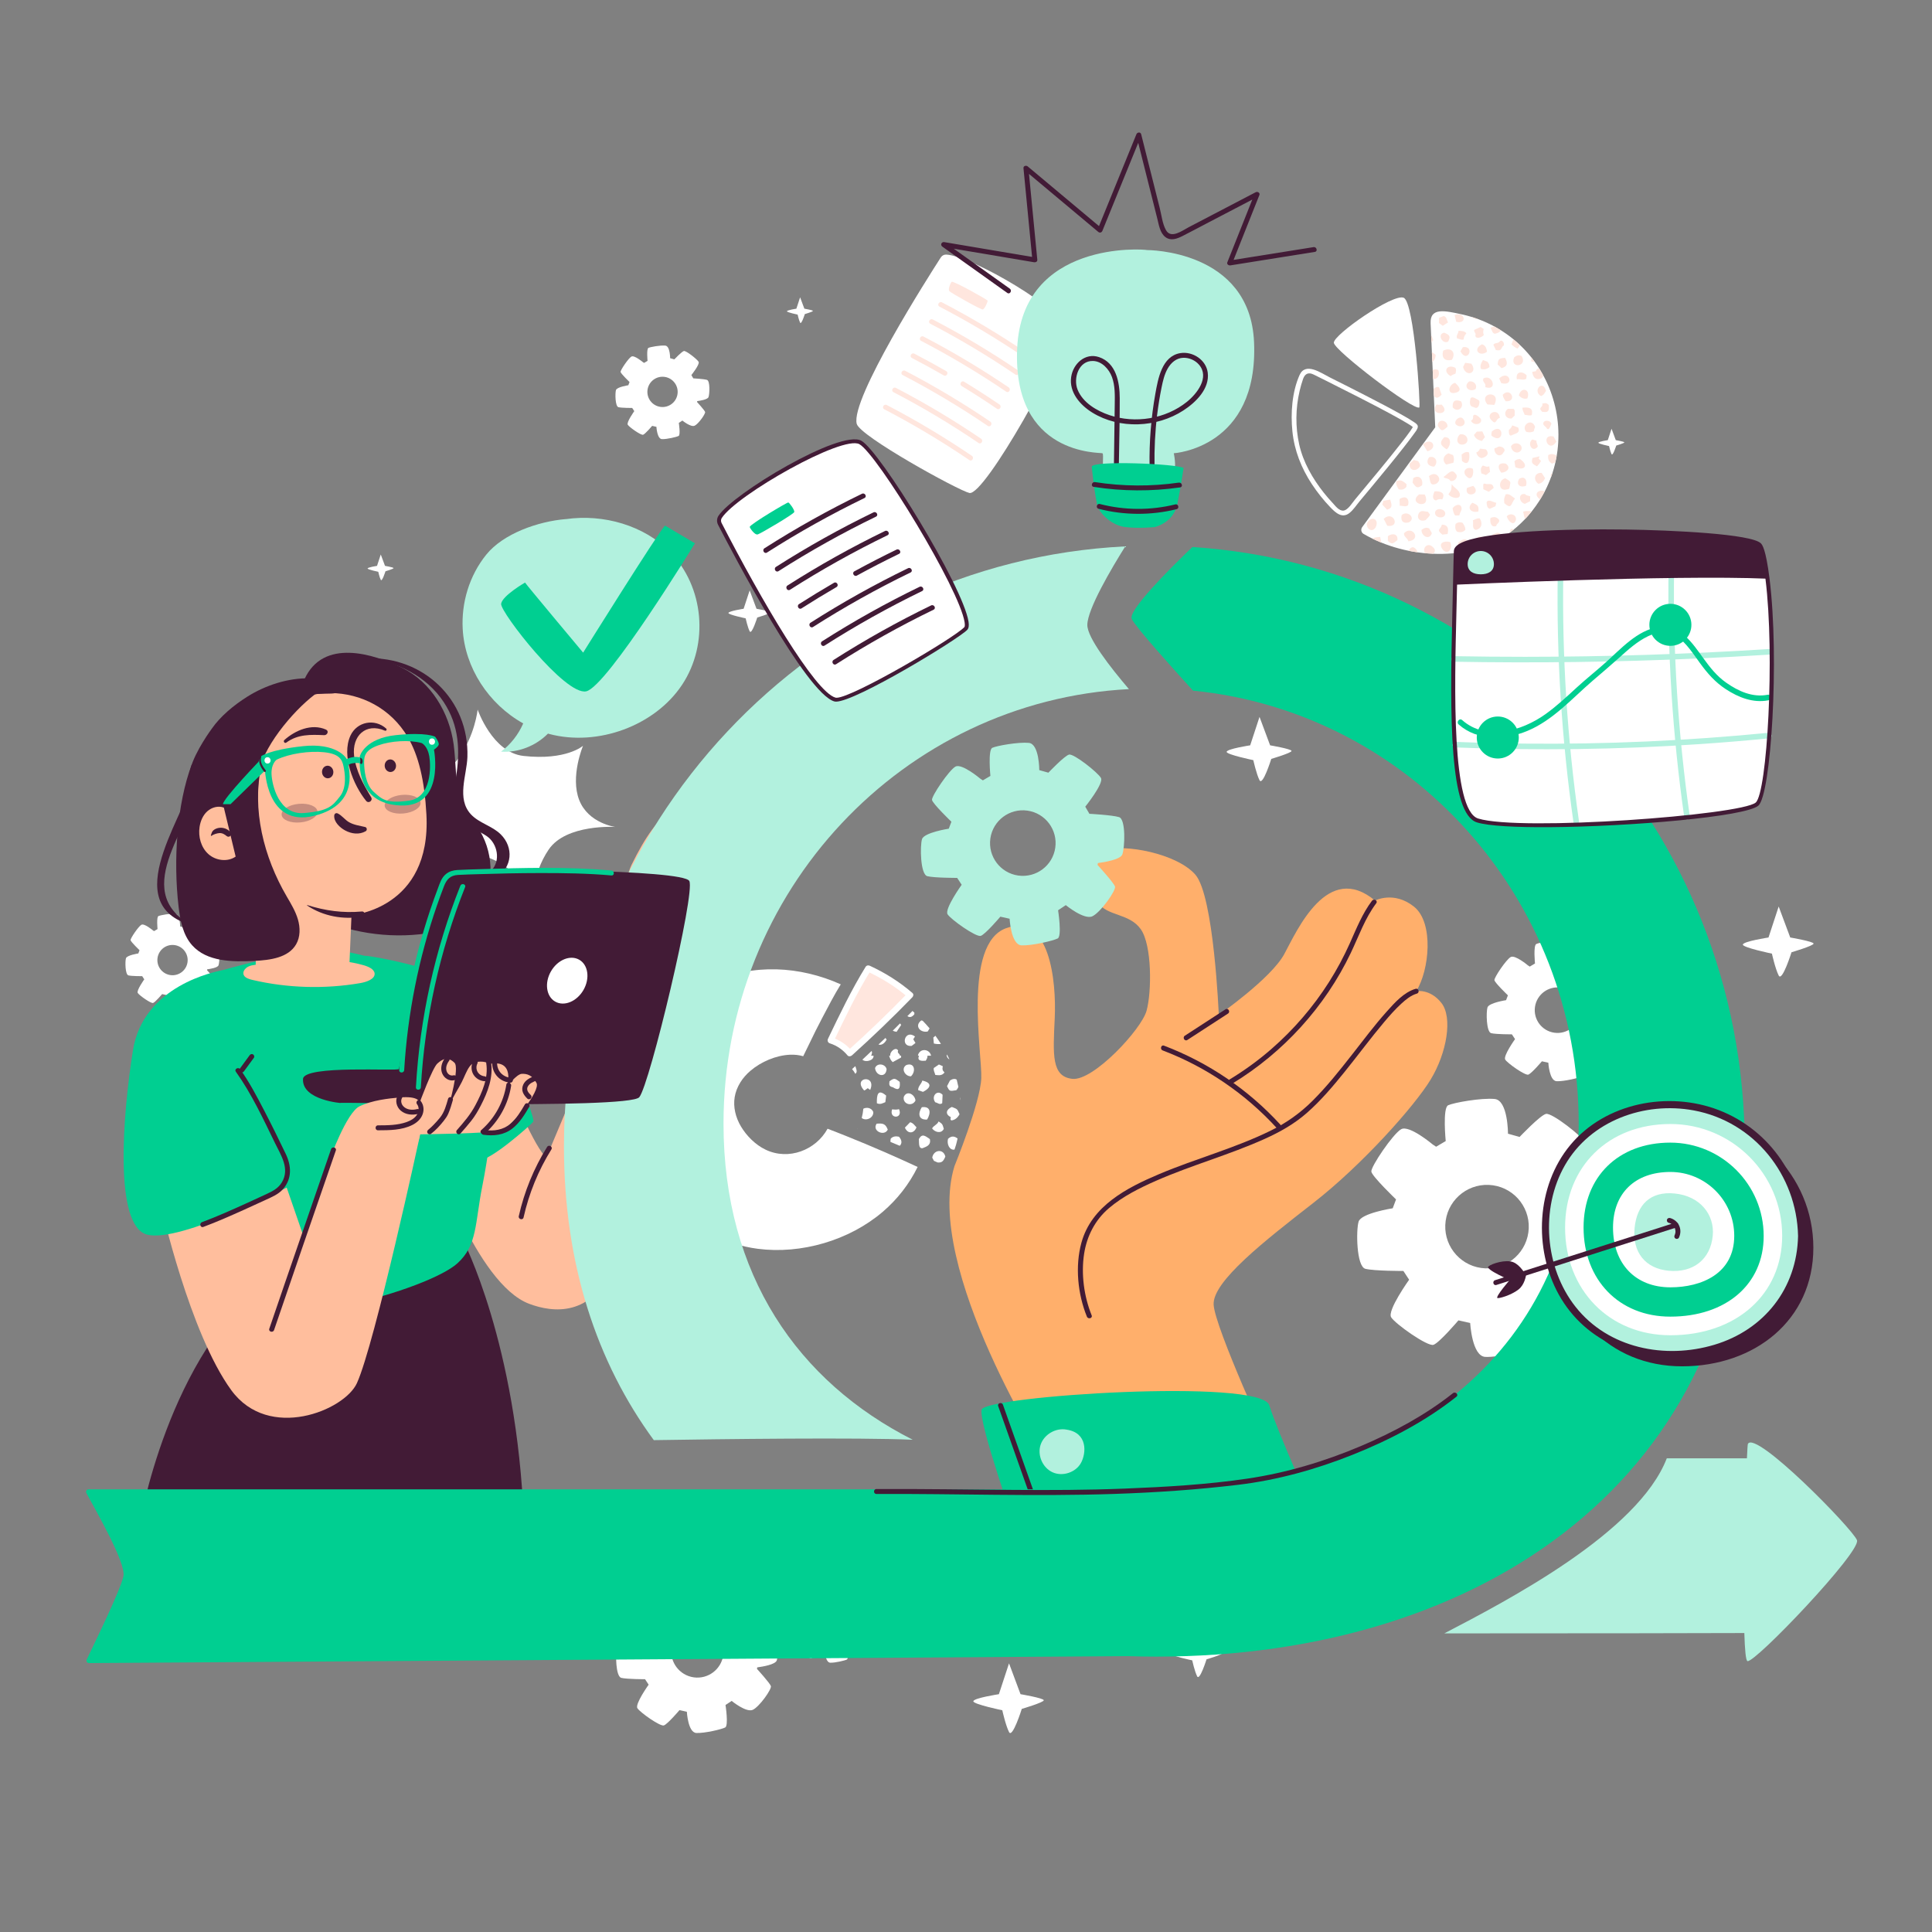 <?xml version="1.0" encoding="UTF-8"?> <svg xmlns="http://www.w3.org/2000/svg" width="768" height="768" viewBox="0 0 768 768" fill="none"><rect x="0" y="0" width="768" height="768" fill="#808080" stroke="none"/><g clip-path="url(#clip0_3499_3712)"><path d="M166.672 339.676C166.672 339.676 183.292 316.963 160.035 307.004C160.035 307.004 175.093 311.039 181.968 301.785C188.843 292.53 189.867 282.062 189.867 282.062C189.867 282.062 195.696 299.121 208.081 300.496C225.102 302.385 231.763 296.459 231.763 296.459C231.763 296.459 226.593 308.711 230.246 318.036C233.898 327.359 244.652 328.731 244.652 328.731C244.652 328.731 225.109 327.461 218.142 337.666C211.173 347.872 211.828 359.144 211.828 359.144C211.828 359.144 207.118 342.672 188.141 339.214C169.162 335.756 166.672 339.676 166.672 339.676Z" fill="white"></path><path d="M496.967 296.278L500.678 284.977L504.892 296.278C504.892 296.278 513.313 297.71 513.411 298.496C513.508 299.264 505.352 301.668 505.352 301.668C505.352 301.668 501.93 312.626 500.678 310.144C499.426 307.662 498.212 302.169 498.212 302.169C498.212 302.169 487.609 299.966 487.609 298.885C487.609 297.715 496.967 296.278 496.967 296.278Z" fill="white"></path><path d="M397.075 673.465L401.102 661.203L405.675 673.465C405.675 673.465 414.811 675.019 414.917 675.87C415.021 676.703 406.173 679.311 406.173 679.311C406.173 679.311 402.458 691.201 401.101 688.509C399.743 685.816 398.427 679.855 398.427 679.855C398.427 679.855 386.922 677.465 386.922 676.291C386.922 675.021 397.075 673.465 397.075 673.465Z" fill="white"></path><path d="M472.928 655.317L475.886 646.309L479.247 655.317C479.247 655.317 485.959 656.459 486.037 657.085C486.114 657.697 479.612 659.613 479.612 659.613C479.612 659.613 476.884 668.349 475.886 666.37C474.889 664.392 473.921 660.013 473.921 660.013C473.921 660.013 465.469 658.257 465.469 657.395C465.467 656.462 472.928 655.317 472.928 655.317Z" fill="white"></path><path d="M703.008 372.669L707.053 360.352L711.647 372.669C711.647 372.669 720.823 374.229 720.931 375.085C721.035 375.922 712.148 378.541 712.148 378.541C712.148 378.541 708.417 390.483 707.054 387.778C705.69 385.073 704.368 379.086 704.368 379.086C704.368 379.086 692.813 376.685 692.813 375.507C692.811 374.232 703.008 372.669 703.008 372.669Z" fill="white"></path><path d="M316.573 122.702L318.058 118.18L319.745 122.702C319.745 122.702 323.115 123.275 323.153 123.589C323.192 123.897 319.928 124.858 319.928 124.858C319.928 124.858 318.557 129.243 318.057 128.25C317.556 127.256 317.071 125.058 317.071 125.058C317.071 125.058 312.828 124.176 312.828 123.745C312.83 123.276 316.573 122.702 316.573 122.702Z" fill="white"></path><path d="M639.128 174.959L640.613 170.438L642.299 174.959C642.299 174.959 645.669 175.532 645.708 175.847C645.746 176.154 642.482 177.116 642.482 177.116C642.482 177.116 641.112 181.501 640.611 180.508C640.111 179.515 639.625 177.316 639.625 177.316C639.625 177.316 635.383 176.434 635.383 176.002C635.383 175.534 639.128 174.959 639.128 174.959Z" fill="white"></path><path d="M149.874 224.94L151.359 220.418L153.046 224.94C153.046 224.94 156.415 225.513 156.454 225.828C156.492 226.135 153.228 227.096 153.228 227.096C153.228 227.096 151.858 231.482 151.357 230.488C150.857 229.496 150.371 227.296 150.371 227.296C150.371 227.296 146.129 226.415 146.129 225.981C146.129 225.514 149.874 224.94 149.874 224.94Z" fill="white"></path><path d="M295.604 241.995L298 234.699L300.722 241.995C300.722 241.995 306.157 242.92 306.222 243.427C306.283 243.923 301.018 245.474 301.018 245.474C301.018 245.474 298.808 252.549 298 250.947C297.192 249.345 296.408 245.798 296.408 245.798C296.408 245.798 289.562 244.376 289.562 243.679C289.563 242.921 295.604 241.995 295.604 241.995Z" fill="white"></path><path d="M376.168 101.199C375.291 101.151 374.466 101.589 373.99 102.328C369.114 109.89 338.03 158.645 340.56 168.48C341.838 173.449 380.902 194.935 385.341 195.962C391.328 197.349 423.741 139.209 423.629 130.968C423.529 123.538 386.344 101.75 376.168 101.199Z" fill="white"></path><path d="M373.455 121.89C385.119 127.963 396.42 134.711 407.299 142.099C408.35 142.812 409.336 141.109 408.293 140.4C397.413 133.012 386.113 126.266 374.449 120.191C373.326 119.606 372.33 121.303 373.455 121.89Z" fill="#FFE6DE"></path><path d="M369.799 128.691C381.464 134.764 392.764 141.512 403.643 148.9C404.694 149.613 405.68 147.909 404.637 147.201C393.758 139.813 382.457 133.067 370.793 126.992C369.67 126.407 368.673 128.104 369.799 128.691Z" fill="#FFE6DE"></path><path d="M366.138 135.492C377.803 141.565 389.103 148.313 399.983 155.701C401.033 156.413 402.019 154.71 400.976 154.002C390.095 146.614 378.797 139.868 367.132 133.793C366.009 133.208 365.014 134.905 366.138 135.492Z" fill="#FFE6DE"></path><path d="M382.26 153.439C387.021 156.343 391.711 159.365 396.323 162.5C397.374 163.214 398.358 161.509 397.317 160.801C392.704 157.666 388.015 154.645 383.253 151.74C382.169 151.078 381.18 152.78 382.26 153.439Z" fill="#FFE6DE"></path><path d="M362.478 142.292C366.75 144.513 370.975 146.825 375.149 149.227C376.249 149.86 377.241 148.16 376.143 147.529C371.969 145.128 367.745 142.815 363.472 140.594C362.349 140.008 361.354 141.707 362.478 142.292Z" fill="#FFE6DE"></path><path d="M358.819 149.089C370.483 155.162 381.784 161.91 392.663 169.298C393.714 170.011 394.7 168.307 393.657 167.599C382.776 160.211 371.477 153.465 359.813 147.39C358.69 146.806 357.693 148.504 358.819 149.089Z" fill="#FFE6DE"></path><path d="M355.158 155.89C366.822 161.963 378.123 168.711 389.002 176.099C390.053 176.812 391.039 175.109 389.996 174.4C379.115 167.012 367.816 160.266 356.152 154.191C355.029 153.606 354.034 155.303 355.158 155.89Z" fill="#FFE6DE"></path><path d="M351.498 162.69C363.163 168.764 374.463 175.511 385.343 182.899C386.393 183.612 387.379 181.909 386.336 181.201C375.455 173.812 364.157 167.066 352.492 160.991C351.369 160.408 350.373 162.105 351.498 162.69Z" fill="#FFE6DE"></path><path d="M378.346 112.002C378.109 112.031 376.584 114.997 377.452 115.799C378.32 116.601 389.961 123.181 390.694 123.008C391.427 122.834 392.724 119.889 392.58 119.493C392.434 119.097 379.53 111.859 378.346 112.002Z" fill="#FFE6DE"></path><path d="M351.803 458.036C346.654 455.777 341.457 453.642 336.25 451.54C333.844 450.559 331.408 449.634 328.971 448.688C324.303 457.198 313.492 461.411 304.327 457.007C300.307 455.086 296.784 451.56 294.516 447.743C292.441 444.252 291.382 440.057 292.057 436.062C292.75 431.966 295.177 428.292 298.352 425.619C302.608 422.017 308.431 419.535 314.01 419.269C315.888 419.183 317.646 419.392 319.283 419.864C320.034 418.281 320.844 416.73 321.565 415.205C323.272 411.608 325.048 408.052 326.903 404.537C329.23 400.143 331.551 395.582 334.217 391.297C318.094 384.036 299.143 382.886 283.255 390.527C273.73 395.105 266.041 403.05 260.791 412.211C248.638 433.38 251.937 460.035 267.595 478.586C275.966 488.517 288.379 494.733 301.184 496.409C318.47 498.671 337.604 493.075 350.895 481.721C356.662 476.803 361.438 470.682 364.77 463.882C360.475 461.884 356.144 459.942 351.803 458.036Z" fill="white"></path><path d="M364.875 419.658C365.033 419.658 365.193 419.658 365.353 419.658C364.362 421.835 366.472 421.775 367.995 421.65C368.437 420.934 368.717 420.455 368.689 419.658C369.165 419.658 369.641 419.658 370.119 419.658C369.517 416.767 365.442 416.608 364.875 419.658Z" fill="white"></path><path d="M366.241 405.625C363.392 407.708 365.733 410.669 368.774 410.035C369.012 409.646 369.275 409.215 369.528 408.798C368.657 407.762 367.743 406.759 366.8 405.779C366.614 405.728 366.438 405.663 366.241 405.625Z" fill="white"></path><path d="M362.377 415.775C362.901 415.377 363.382 415.012 363.913 414.606C363.628 414.121 363.359 413.666 363.041 413.127C363.336 412.652 363.529 412.339 363.726 412.027C359.692 408.94 357.671 416.217 362.377 415.775Z" fill="white"></path><path d="M363.445 403.224C363.49 402.971 363.468 402.78 363.479 402.558C363.227 402.329 362.977 402.1 362.719 401.871C362.41 402.186 362.112 402.499 361.805 402.816C361.438 403.191 361.06 403.55 360.691 403.925C361.515 404.459 362.333 404.536 363.445 403.224Z" fill="white"></path><path d="M358.222 407.444C358.088 407.192 357.936 407.005 357.784 406.82C356.82 407.786 355.855 408.754 354.883 409.711C355.233 409.906 355.711 410.066 356.405 410.173C357.053 409.198 357.646 408.31 358.222 407.444Z" fill="white"></path><path d="M371.012 412.44C371.081 413.22 371.147 413.984 371.221 414.818C372.188 415.034 373.082 415.11 374.03 414.958C373.334 413.859 372.608 412.781 371.835 411.73C371.56 411.967 371.29 412.2 371.012 412.44Z" fill="white"></path><path d="M352.453 413.205C352.249 412.946 352.1 412.757 351.96 412.609C351.054 413.488 350.117 414.337 349.203 415.21C350.367 415.649 351.721 414.752 352.453 413.205Z" fill="white"></path><path d="M342.816 421.229C344.021 422.428 347.477 421.574 347.239 419.657C346.922 419.657 346.604 419.657 346.286 419.657C346.706 418.788 346.716 418.177 346.486 417.77C345.26 418.92 344.054 420.09 342.816 421.229Z" fill="white"></path><path d="M358.202 419.655C358.044 419.655 357.884 419.655 357.724 419.655C357.835 418.88 356.471 418.643 357.029 417.632C356.159 415.912 353.606 418.052 353.912 419.655C353.754 419.655 353.596 419.655 353.438 419.655C353.722 420.661 354.057 421.479 354.857 422.219C356.052 421.562 357.118 420.976 358.202 420.379C358.202 420.119 358.202 419.886 358.202 419.655Z" fill="white"></path><path d="M377.416 421.146C377.111 420.481 376.78 419.827 376.447 419.176C376.384 419.325 376.335 419.483 376.316 419.658C376.472 420.421 376.905 420.838 377.416 421.146Z" fill="white"></path><path d="M381.596 436.082C381.539 436.557 381.596 437.008 381.748 437.415C381.711 436.967 381.648 436.526 381.596 436.082Z" fill="white"></path><path d="M379.421 456.988C379.629 456.357 379.855 455.728 380.039 455.091C380.278 454.257 380.461 453.414 380.655 452.572C379.443 451.644 378.259 451.386 376.847 452.716C376.308 454.888 377.468 457.303 379.421 456.988Z" fill="white"></path><path d="M347.149 442.025C346.456 440.382 344.576 440.01 343.184 440.738C343.078 441.979 342.868 443.207 342.547 444.411C344.184 445.758 347.295 444.475 347.149 442.025Z" fill="white"></path><path d="M375.788 459.763C375.029 456.496 371.107 457.027 370.582 460.178C370.817 460.622 371.034 461.036 371.252 461.449C371.733 461.668 372.213 461.881 372.694 462.099C374.404 462.228 374.966 461.698 375.788 459.763Z" fill="white"></path><path d="M377.937 444.059C378.043 444.48 377.54 444.977 378.182 445.387C379.632 445.209 380.655 444.361 381.436 442.92C380.47 440.845 380.773 440.957 378.38 440.031C376.139 440.991 375.561 442.902 377.937 444.059Z" fill="white"></path><path d="M366.766 456.412C368.563 455.736 370.153 455.068 369.638 452.806C367.834 451.597 366.6 450.385 365.25 452.793C365.44 453.959 364.94 456.72 366.766 456.412Z" fill="white"></path><path d="M380.138 433.371C380.541 432.965 380.812 432.509 380.975 432.05C380.78 431.084 380.559 430.128 380.309 429.184C379.676 428.754 378.731 428.755 377.593 429.568C377.171 430.39 376.816 431.079 376.461 431.766C377.438 433.829 377.467 433.839 380.138 433.371Z" fill="white"></path><path d="M357.343 451.849C356.119 451.614 354.982 451.659 354.079 452.629C353.978 453.078 353.958 453.508 353.982 453.932C355.211 454.437 356.437 454.952 357.664 455.468C358.579 454.631 358.625 453.275 357.343 451.849Z" fill="white"></path><path d="M366.427 440.136C364.899 442.508 364.953 445.242 368.533 445.039C370.077 442.503 370.082 439.632 366.427 440.136Z" fill="white"></path><path d="M340.844 448.685C340.865 448.693 340.887 448.702 340.907 448.709C340.922 448.65 340.913 448.59 340.919 448.531C340.891 448.58 340.873 448.636 340.844 448.685Z" fill="white"></path><path d="M363.915 437.493C363.695 435.055 360.531 433.247 359.282 435.987C358.66 438.789 362.525 440.19 363.915 437.493Z" fill="white"></path><path d="M362.13 427.854C364.2 425.869 363.558 422.169 360.274 423.378C358.027 424.754 359.729 427.88 362.13 427.854Z" fill="white"></path><path d="M344.943 432.572C345.355 432.861 345.635 433.059 345.916 433.254C348.561 426.932 338.653 428.196 343.509 433.471C344.051 433.365 344.407 432.89 344.943 432.572Z" fill="white"></path><path d="M347.848 424.57C348.138 427.693 352.168 428.66 352.44 424.994C351.933 422.86 348.631 422.393 347.848 424.57Z" fill="white"></path><path d="M352.901 449.039C352.042 446.873 351.211 446.419 348.471 446.686C346.503 449.597 351.586 451.847 352.901 449.039Z" fill="white"></path><path d="M348.57 438.556C349.897 439.177 350.903 438.553 351.94 438.125C352.057 437.195 352.16 436.358 352.262 435.52C348.897 432.63 348.498 435.275 348.57 438.556Z" fill="white"></path><path d="M339.451 425.941C339.65 426.228 339.812 426.554 339.997 426.857C340.759 426.253 340.641 425.599 340.025 423.86C339.997 423.855 339.979 423.852 339.953 423.848C339.54 424.222 339.13 424.6 338.715 424.972C338.964 425.284 339.213 425.606 339.451 425.941Z" fill="white"></path><path d="M366.62 429.543C366.358 430.872 364.928 431.712 364.986 433.355C365.653 433.592 366.301 433.822 366.906 434.037C370.172 432.383 370.566 430.391 366.62 429.543Z" fill="white"></path><path d="M363.131 457.777C363.12 457.779 363.106 457.779 363.094 457.782C363.109 457.79 363.126 457.796 363.143 457.802C363.138 457.794 363.134 457.787 363.131 457.777Z" fill="white"></path><path d="M374.783 423.843C374.252 423.603 373.71 423.357 373.24 423.148C372.488 423.665 371.862 424.093 371.215 424.535C370.971 425.5 371.55 426.276 371.8 427.303C373.249 427.462 374.49 427.644 375.461 426.316C374.645 425.557 374.507 424.952 374.783 423.843Z" fill="white"></path><path d="M357.65 430.052C355.61 428.509 355.456 428.501 353.581 429.81C353.381 431.284 353.427 431.866 354.942 432.203C357.433 433.806 357.903 432.53 357.65 430.052Z" fill="white"></path><path d="M374.548 438.521C374.599 437.361 374.646 436.301 374.695 435.185C372.524 432.898 370.041 435.847 371.772 438.171C372.748 438.378 373.597 439.327 374.548 438.521Z" fill="white"></path><path d="M370.523 448.568C371.68 450.113 374.162 450.773 375.176 448.755C374.632 446.813 374.632 446.813 373.11 445.781C372.569 447.093 371.129 447.397 370.523 448.568Z" fill="white"></path><path d="M364.316 448.13C363.548 447.354 363.01 446.388 361.791 446.105C361.053 446.861 360.358 447.577 359.711 448.242C360.815 450.842 363.339 450.703 364.316 448.13Z" fill="white"></path><path d="M354.64 440.975C353.228 444.861 359.082 444.873 357.388 440.91C356.296 441.165 355.787 441.104 354.64 440.975Z" fill="white"></path><path d="M361.78 395.56C361.472 395.875 361.174 396.189 360.867 396.504C354.515 402.996 348.021 409.308 341.329 415.436C340.152 416.515 338.966 417.593 337.779 418.66C336.151 416.653 334.129 415.086 331.781 414.112C331.269 413.891 330.749 413.714 330.219 413.549C330.971 411.966 331.779 410.415 332.501 408.89C334.208 405.293 335.983 401.737 337.839 398.222C340.166 393.828 342.487 389.267 345.153 384.98C345.619 385.192 346.075 385.406 346.53 385.619C352.048 388.254 357.223 391.604 361.78 395.56Z" fill="#FFE6DE"></path><path d="M360.904 394.684C353.175 402.659 345.155 410.354 336.901 417.785C337.486 417.785 338.071 417.785 338.656 417.785C336.483 415.191 333.764 413.392 330.548 412.354C330.795 412.962 331.042 413.569 331.29 414.177C335.928 404.52 340.59 394.736 346.223 385.609C345.656 385.758 345.091 385.905 344.524 386.054C350.438 388.772 355.966 392.189 360.904 396.438C362.11 397.475 363.873 395.727 362.66 394.682C357.557 390.294 351.889 386.718 345.777 383.91C345.157 383.624 344.459 383.74 344.079 384.356C338.446 393.483 333.784 403.267 329.146 412.924C328.791 413.664 329.079 414.486 329.887 414.747C332.724 415.662 334.992 417.261 336.901 419.539C337.348 420.072 338.193 419.955 338.656 419.539C346.911 412.108 354.93 404.413 362.66 396.438C363.772 395.29 362.017 393.533 360.904 394.684Z" fill="white"></path><path d="M541.496 209.532C540.851 210.413 541.086 211.679 542.029 212.23C559.346 222.345 584.183 223.326 599.483 212.243C604.288 208.777 608.521 204.375 611.885 199.113C616.452 191.97 618.917 184.022 619.405 176.056C620.505 158.814 612.481 141.415 597.006 131.526C592.055 128.362 586.604 126.139 580.932 124.929C574.606 123.566 568.389 122.053 568.688 128.524L570.458 168.293L570.524 169.858L541.496 209.532Z" fill="white"></path><path d="M564.203 161.974C564.756 161.622 562.217 120.196 557.996 118.367C553.775 116.539 529.967 133.138 530.225 136.26C530.484 139.381 561.991 163.381 564.203 161.974Z" fill="white"></path><path d="M563.574 169.34C563.43 168.572 562.393 168.009 561.82 167.617C560.445 166.68 558.986 165.861 557.54 165.044C552.957 162.453 548.278 160.026 543.598 157.613C538.597 155.034 533.574 152.497 528.541 149.981C525.185 148.303 518.956 143.774 516.585 149.105C513.597 155.819 513.012 164.244 513.749 171.463C514.532 179.117 517.305 186.118 521.532 192.52C523.679 195.772 526.131 198.836 528.825 201.652C530.857 203.774 533.508 206.261 536.436 203.92C538.029 202.647 539.293 200.663 540.597 199.103C542.334 197.027 544.067 194.947 545.795 192.863C549.902 187.906 553.995 182.936 557.971 177.87C559.35 176.113 560.726 174.346 562.019 172.523C562.594 171.714 563.575 170.631 563.609 169.574C563.646 168.38 561.795 168.405 561.758 169.594C561.769 169.251 561.628 169.769 561.462 170.042C561.173 170.522 560.854 170.981 560.533 171.439C559.507 172.898 558.413 174.311 557.318 175.718C554.324 179.562 551.244 183.341 548.152 187.107C545.021 190.921 541.867 194.715 538.698 198.497C537.597 199.813 535.878 202.739 534.092 202.965C532.292 203.192 530.819 201.073 529.716 199.901C528.486 198.592 527.309 197.231 526.195 195.821C521.761 190.215 518.027 183.722 516.459 176.696C514.9 169.709 514.987 162.35 516.621 155.386C516.999 153.773 517.445 152.166 518.002 150.606C518.763 148.477 520.194 147.893 522.206 148.892C523.858 149.71 525.509 150.532 527.158 151.355C531.562 153.555 535.958 155.771 540.34 158.017C545.226 160.519 550.106 163.043 554.912 165.695C556.565 166.608 558.216 167.529 559.82 168.525C560.333 168.844 560.869 169.158 561.347 169.529C561.695 169.801 561.85 170.142 561.792 169.829C562.01 171.002 563.794 170.503 563.574 169.34Z" fill="white"></path><path d="M573.692 139.382C576.874 137.819 578.952 140.154 577.138 143.052C574.238 143.716 572.914 142.16 573.692 139.382ZM600.306 192.485C600.793 191.187 599.229 190.731 598.418 190.126C595.403 190.733 595.586 195.52 598.97 194.54C600.383 194.536 599.971 193.637 600.306 192.485ZM591.267 160.771C592.182 160.831 592.973 160.885 593.996 160.953C597.082 155.001 587.388 155.861 591.267 160.771ZM602.267 198.193C601.028 197.408 600.154 196.155 598.553 196.508C597.844 198.184 597.844 198.184 597.98 200.008C601.095 202.824 600.53 200.025 602.267 198.193ZM592.706 213.095C592.641 213.545 592.563 214.064 592.475 214.666C593.067 215.067 593.578 215.301 594.05 215.464C595.062 214.966 596.05 214.433 597.007 213.854C597.099 212.24 595.578 210.519 592.706 213.095ZM577.607 180.897C576.977 180.659 576.315 180.409 575.774 180.205C573.701 181.036 573.163 183.125 574.885 184.671C575.873 184.427 576.824 184.191 577.721 183.968C578.085 182.885 578.051 181.92 577.607 180.897ZM566.718 206.745C567.362 205.927 568.225 205.487 568.425 204.526C568.134 204.142 567.858 203.775 567.597 203.429C566.32 203.392 565.216 202.686 564.224 203.692C562.792 205.73 564.27 207.638 566.718 206.745ZM546.775 209.733C548.547 206.367 545.065 204.712 543.366 208.042C543.03 210.057 545.237 211.917 546.775 209.733ZM559.852 215.184C565.37 214.528 561.29 208.536 558.092 211.992C558.015 213.458 559.559 213.84 559.852 215.184ZM610.563 147.551C610.122 147.634 609.68 147.718 609.057 147.835C609.464 150.067 610.402 151.225 612.588 150.485C613.092 150.127 613.367 149.711 613.488 149.287C612.978 148.345 612.436 147.42 611.863 146.513C611.296 146.385 610.76 146.646 610.563 147.551ZM575.785 196.437C576.741 198.091 581.14 198.881 580.221 196.009C579.562 194.39 578.017 193.938 577.089 192.456C576.92 194.918 576.92 194.918 575.785 196.437ZM548.656 213.416C547.423 213.534 546.216 213.645 545.486 214.077C546.658 214.651 547.859 215.183 549.08 215.679C549.057 214.992 548.698 214.155 548.656 213.416ZM569.501 217.413C567.588 215.461 565.181 217.798 566.485 219.892C567.561 219.993 568.637 220.062 569.713 220.107C570.521 219.476 570.762 218.379 569.501 217.413ZM581.117 176.753C584.606 176.68 583.723 172.05 580.326 172.678C578.868 174.019 578.811 176.541 581.117 176.753ZM576.469 191.066C576.564 191.219 576.969 191.256 577.215 191.226C578.613 191.066 579.826 189.283 578.545 188.229C577.062 186 575.281 188.723 573.816 189.594C574.5 190.388 575.868 189.971 576.469 191.066ZM566.371 196.568C565.628 196.557 564.852 196.542 564.136 196.531C559.156 200.34 569.299 202.848 566.371 196.568ZM616.855 188.12C616.329 188.713 616.323 189.195 616.564 189.591C616.75 189.078 616.947 188.567 617.116 188.051C617.035 188.078 616.955 188.107 616.855 188.12ZM571.736 147.076C571.068 146.777 570.239 146.789 569.508 147.015L569.669 150.648C571.345 150.896 572.53 149.213 571.736 147.076ZM576.449 215.464C573.896 214.86 571.486 215.903 573.544 218.513C575.698 220.924 577.622 217.84 576.449 215.464ZM570.687 141.011C570.203 140.67 569.71 140.323 569.194 139.957L569.369 143.894C570.243 143.203 570.676 142.261 570.687 141.011ZM606.711 171.658C607.806 171.978 608.763 171.906 609.688 171.448C609.825 170.795 609.99 170.308 610.212 169.682C608.923 165.869 604.424 169.119 606.711 171.658ZM561.52 191.828C563.092 194.063 563.485 194.162 565.287 192.906C565.86 190.451 564.121 188.541 561.791 190.08C561.683 190.776 561.594 191.355 561.52 191.828ZM584.881 144.565C583.998 144.439 583.227 144.328 582.433 144.215C582.124 144.829 581.863 145.347 581.587 145.897C582.705 150.161 587.617 148.301 584.881 144.565ZM581.422 207.84C580.362 207.421 579.442 207.602 578.615 208.252C578.435 209.352 578.269 210.406 579.226 211.369C580.533 211.75 581.633 211.582 582.494 210.611C582.544 209.461 581.938 208.658 581.422 207.84ZM550.045 206.242C550.589 207.304 551.031 208.171 551.45 208.991C556.895 209.903 553.965 202.629 550.045 206.242ZM608.623 143.559C609.202 143.8 609.694 143.912 610.135 143.958C609.64 143.273 609.129 142.599 608.596 141.938C608.705 142.435 608.874 142.991 608.623 143.559ZM570.068 192.54C571.342 192.416 572.544 191.072 571.976 189.799C571.151 188.088 569.478 188.103 568.025 189.27C568.528 190.427 568.26 192.99 570.068 192.54ZM604.157 182.453C602.965 182.613 602.969 182.619 602.009 183.326C602.134 184.115 602.255 184.886 602.384 185.727C606.253 187.338 607.759 184.796 604.157 182.453ZM560.183 207.586C562.998 205.805 559.309 202.689 557.183 204.796C556.607 207.123 557.951 208.332 560.183 207.586ZM587.64 158.99C586.818 158.612 585.126 157.229 584.517 158.435C584.298 159.453 583.969 161.343 585.353 161.688C586.371 161.969 586.953 162.724 587.775 161.39C587.96 160.902 588.493 159.375 587.64 158.99ZM575.091 178.637C576.831 177.105 577.171 173.522 574.105 173.797C571.982 176.027 572.623 177.074 575.091 178.637ZM587.442 126.806C586.648 126.517 585.849 126.245 585.041 125.998C585.74 126.635 586.66 126.884 587.442 126.806ZM546.549 202.756C546.541 202.721 546.537 202.686 546.531 202.65L546.277 202.996C546.368 202.918 546.468 202.859 546.549 202.756ZM563.741 183.309C563.176 183.155 562.606 182.997 562.021 182.836C561.41 183.364 560.822 183.871 560.33 184.295C560.054 187.39 563.293 187.562 564.499 185.264C564.575 184.393 564.096 183.899 563.741 183.309ZM600.67 210.26C600.281 210.682 600.306 211.14 600.321 211.608C600.836 211.22 601.343 210.822 601.842 210.412C601.495 210.315 601.118 210.247 600.67 210.26ZM612.219 198.548C612.872 197.496 613.473 196.425 614.036 195.341C611.996 194.322 609.038 196.221 612.219 198.548ZM588.23 206.086C587.144 205.927 586.371 206.475 585.497 206.822C585.841 208.148 584.927 210.152 586.652 210.641C588.987 210.194 589.506 208.037 588.23 206.086ZM604.874 141.524C603.748 140.983 602.849 141.302 601.916 142.046C599.919 146.689 607.507 145.857 604.874 141.524ZM611.514 192.298C612.953 192.135 613.661 191.236 614.196 190.081C613.757 189.405 613.328 188.743 612.838 187.989C609.938 187.723 609.339 190.852 611.514 192.298ZM589.789 130.767C589.319 130.468 588.938 130.225 588.563 129.987C587.66 130.395 586.831 130.769 586.01 131.14C585.821 132.097 586.903 132.377 586.473 133.406C586.626 134.974 589.122 134.14 589.837 133.149C589.503 132.331 589.539 131.726 589.789 130.767ZM569.739 135.171C569.531 134.599 569.332 134.051 569.151 133.555C569.064 133.504 568.988 133.487 568.905 133.45L569.027 136.18C569.263 135.847 569.497 135.515 569.739 135.171ZM600.65 177.388C600.797 179.521 603.261 180.864 604.67 178.984C605.8 176.543 602.06 175.068 600.65 177.388ZM561.159 217.634C560.497 217.964 560.161 218.408 559.952 218.95C561.13 219.188 562.318 219.385 563.508 219.557C563.29 218.505 562.027 217.13 561.159 217.634ZM578.315 156.186C581.408 155.584 580.186 153.735 578.427 152.184C575.933 152.687 574.996 156.825 578.315 156.186ZM600.887 166.356C601.266 165.994 601.688 165.591 602.171 165.134C601.883 164.336 602.515 163.422 601.734 162.553C601.025 162.538 600.232 162.521 599.423 162.501C597.409 164.017 598.437 166.61 600.887 166.356ZM606.153 200.282C606.842 199.944 607.491 199.624 608.242 199.256C608.256 198.505 608.269 197.913 608.279 197.268C607.594 197.006 606.789 197.124 606.298 196.439C603.432 195.817 603.673 199.72 606.153 200.282ZM588.916 182.105C590.844 181.738 592.302 180.418 590.652 178.621C589.752 178.511 589.038 178.425 588.32 178.337C588.027 179.1 587.574 179.612 586.815 179.893C587.19 181.037 587.777 181.795 588.916 182.105ZM598.301 142.25C595.83 142.407 595.521 142.688 595.342 144.895C595.848 145.31 596.404 145.858 596.848 146.333C599.099 145.812 599.567 144.536 598.301 142.25ZM580.141 204.882C580.246 203.799 580.897 203.308 581.029 202.225C580.877 199.847 578.449 200.561 577.426 202.044C577.702 203.666 578.043 204.589 578.518 204.925C579.038 204.913 579.618 204.897 580.141 204.882ZM559.13 192.451C557.908 191.442 556.832 190.356 555.037 191.344C554.811 192.537 555.435 193.534 555.978 194.499C557.269 194.827 558.27 194.557 559.066 193.516C559.086 193.173 559.11 192.789 559.13 192.451ZM593.025 171.523C592.902 172.107 592.783 172.531 592.899 173.179C598.149 177.294 598.08 167.356 593.025 171.523ZM593.306 167.442C594.816 168.98 594.749 166.161 596.216 166.16C595.835 161.564 589.632 164.501 593.306 167.442ZM570.257 195.319C569.723 196.528 568.999 198.445 570.802 198.949C571.607 198.425 572.398 198.254 573.306 198.535C574.791 195.901 572.541 195.15 570.257 195.319ZM579.685 215.694C579.04 219.379 582.835 218.635 583.725 215.866C582.975 213.392 581.175 214.493 579.685 215.694ZM616.965 184.303C617.438 184.118 617.865 183.953 618.272 183.794C618.472 182.911 618.65 182.026 618.801 181.137C617.634 180.409 616.574 180.269 615.465 180.899C615.211 182.444 615.669 183.609 616.965 184.303ZM605.448 203.403C605.809 204.374 605.693 205.467 606.341 206.223C607.167 205.346 607.958 204.427 608.725 203.48C608.629 203.377 608.519 203.256 608.427 203.156C607.35 203.18 606.435 203.04 605.448 203.403ZM589.663 150.439C589.067 152.021 590.904 152.15 590.409 153.879C595.53 155.64 593.32 148.434 589.663 150.439ZM581.012 180.689C581.057 181.509 581.101 182.286 581.153 183.205C583.928 185.722 584.393 182.169 583.967 179.875C582.823 179.332 581.946 180.008 581.012 180.689ZM585.447 186.33C582.886 185.131 580.88 187.57 583.086 189.504C585.176 191.497 586.046 187.992 585.447 186.33ZM589.061 175.308C589.449 174.82 589.849 174.322 590.293 173.766C589.959 173.044 589.628 172.327 589.237 171.483C588.477 171.52 587.817 171.551 587.052 171.589C586.68 172.016 586.265 172.496 585.921 172.893C586.497 174.48 587.718 174.944 589.061 175.308ZM573.358 212.527C574.048 212.413 574.761 212.346 575.44 212.299C575.953 209.873 575.483 208.615 573.162 208.546C572.672 210.707 570.681 210.324 573.358 212.527ZM580.768 159.516C578.47 158.692 577.295 159.271 577.466 161.925C579.384 164.252 582.276 161.923 580.768 159.516ZM570.074 185.502C571.899 183.839 570.749 180.99 568.107 181.765C566.623 183.776 567.741 185.427 570.074 185.502ZM589.133 136.854C585.155 138.817 588.128 142.086 591.095 139.839C590.947 138.358 590.462 137.298 589.133 136.854ZM556.332 198.397C556.367 199.359 556.396 200.213 556.427 201.067C557.57 200.942 558.702 201.693 559.722 200.839C560.402 198.317 558.863 196.723 556.332 198.397ZM596.767 187.909C599.114 187.774 600.86 185.882 598.55 184.301C595.546 183.691 594.988 185.602 596.767 187.909ZM573.056 160.814C572.388 160.959 571.649 160.923 571.025 160.797C567.787 165.6 577.423 165.141 573.056 160.814ZM555.475 214.739C555.866 212.174 553.42 211.814 551.71 213.118C551.705 213.796 551.701 214.438 551.698 215.029C553.344 216.376 553.373 216.373 555.475 214.739ZM569.185 211.949C568.787 211.235 568.437 210.607 568.144 210.074C566.896 209.45 566.002 209.968 565.061 210.654C565.059 213.223 568.268 214.865 569.185 211.949ZM603.261 138.575C603.699 138.015 604.015 137.579 604.224 137.2C603.376 136.397 602.493 135.621 601.578 134.873C601.317 135.612 601.085 136.264 600.851 136.925C601.582 137.611 602.289 138.184 603.261 138.575ZM586.513 215.929C586.728 216.229 586.992 216.6 587.391 217.153C594.174 215.858 586.964 209.84 586.513 215.929ZM601.277 172.866C602.777 172.198 604.387 172.076 603.501 169.947C602.602 169.619 601.929 169.371 601.143 169.083C600.871 169.844 600.432 170.419 599.805 170.906C599.738 171.936 599.814 173.852 601.277 172.866ZM597.696 179.761C599.137 178.383 596.303 176.815 595.142 177.833C594.881 178.008 594.529 178.047 594.082 178.191C593.801 180.646 596.484 182.242 597.696 179.761ZM578.578 148.532C578.739 147.746 579 147.043 578.525 146.208C575.22 144.551 573.335 147.651 576.645 149.5C577.283 149.024 577.876 148.764 578.578 148.532ZM618.69 175.557C618.262 174.784 617.916 174.162 617.549 173.499C612.248 172.331 615.497 180.497 618.69 175.557ZM571.544 169.299C572.987 171.517 573.344 171.54 575.421 169.593C575.509 166.918 571.466 166.181 571.544 169.299ZM570.495 203.521C570.074 205.549 572.987 206.323 574.191 205.094C575.733 202.666 571.186 201.257 570.495 203.521ZM584.007 151.632C581.381 153.655 584.107 156.192 586.56 154.65C587.38 152.861 585.786 151.308 584.007 151.632ZM596.772 152.299C602.203 153.807 600.099 146.651 595.938 150.413C596.223 151.062 596.486 151.654 596.772 152.299ZM567.412 179.4C571.885 178.165 569.183 173.426 565.654 176.632C566.282 177.621 566.83 178.486 567.412 179.4ZM595.914 206.649C595.024 205.533 593.938 205.234 592.486 205.93C592.208 207.464 592.629 209.866 594.779 209.105C594.801 208.166 596.228 207.844 595.914 206.649ZM552.648 198.609C551.658 198.78 550.787 198.927 549.95 199.071C549.775 199.609 549.633 200.042 549.461 200.571C550.083 201.231 550.742 201.933 551.378 202.61C553.854 201.882 553.146 200.498 552.648 198.609ZM596.246 135.664C595.46 136.698 594.354 136.071 593.627 137.028C593.924 137.656 594.228 138.3 594.629 139.147C596.65 139.492 596.5 139.068 597.34 137.673C598.649 137.108 597.191 134.636 596.246 135.664ZM573.062 156.887C572.693 155.815 572.378 154.902 572.062 153.981C571.188 153.569 570.558 154.013 569.901 154.581C569.882 154.666 569.872 154.749 569.856 154.832L569.956 157.063C570.389 158.291 571.527 158.649 573.062 156.887ZM603.896 190.356C602.478 192.709 604.378 193.987 606.591 193.127C607.289 191.006 606.107 188.952 603.896 190.356ZM588.887 188.207C589.58 188.398 590.181 188.599 590.714 188.877C591.285 188.399 591.767 187.997 592.311 187.545C592.22 186.876 592.118 186.131 592.016 185.373C591.015 185.621 591.015 185.621 589.482 185.032C588.489 185.874 588.548 186.932 588.887 188.207ZM598.515 159.492C603.372 159.91 600.444 153.531 597.351 156.944C597.475 158.05 598.071 158.762 598.515 159.492ZM585.288 199.841C582.772 202.099 584.984 204.028 587.678 203.334C587.849 201.153 587.66 200.861 585.288 199.841ZM607.15 158.384C608.583 154.715 604.697 153.486 603.765 157.185C604.702 158.162 605.662 158.762 607.15 158.384ZM579.212 169.078C581.143 170.304 583.441 168.322 581.473 166.364C580.089 164.883 577.111 168.014 579.212 169.078ZM588.631 166.473C588.061 165.782 585.987 163.915 585.565 165.478C585.671 166.287 585.454 166.891 584.72 167.255C585.93 169.571 589.571 168.548 588.631 166.473ZM574.083 132.243C571.099 132.792 573.427 137.029 575.661 135.785C576.647 133.908 576.455 133.166 574.083 132.243ZM612.244 162.648C612.462 162.954 612.723 163.323 612.967 163.665C615.419 164.058 615.858 163.616 615.689 160.994C614.641 160.132 614.641 160.132 613.045 160.436C613.519 161.478 612.304 161.757 612.244 162.648ZM612.602 157.444C613.535 157.02 613.535 157.02 614.577 155.365C613.247 150.56 609.009 155.512 612.602 157.444ZM575.644 128.15C575.016 127.283 575.225 126.067 573.924 125.625C573.355 125.837 572.693 126.082 572.063 126.316C572.047 127.091 572.03 127.724 572.011 128.429C572.506 128.778 573.031 129.148 573.533 129.503C574.36 128.995 574.833 128.692 575.644 128.15ZM591.27 143.785C590.7 143.57 590.153 143.362 589.508 143.117C588.778 144.33 588.204 145.41 588.718 146.668C590.062 146.992 591.159 146.748 592.099 145.878C591.988 144.751 591.976 144.754 591.27 143.785ZM589.617 194.46C590.397 194.824 591.161 195.182 591.816 195.489C592.511 194.949 593.081 194.506 593.766 193.973C593.282 191.594 591.816 192.82 590.366 192.293C589.185 191.822 589.76 193.758 589.617 194.46ZM605.218 162.055C605.115 163.217 605.8 163.992 606.086 164.891C607.034 164.949 607.855 165.362 608.889 165.008C609.605 162.008 607.663 161.836 605.218 162.055ZM579.79 131.484C579.829 132.576 578.624 133.306 579.255 134.569C580.052 134.616 580.77 135.272 581.834 134.945C581.836 134.011 582.29 133.206 582.92 132.483C582.043 131.452 580.96 131.61 579.79 131.484ZM606.696 150.572C606.748 150.196 606.805 149.813 606.888 149.237C605 147.218 602.375 147.787 602.971 150.778C604.19 150.495 605.428 151.342 606.696 150.572ZM583.16 193.935C581.829 198.265 589.279 196.668 585.642 193.13C584.717 193.431 583.915 193.691 583.16 193.935ZM610.987 185.383C611.603 184.738 612.138 184.023 612.586 183.246C612.195 182.857 611.887 182.555 611.66 182.331C611.788 181.997 611.866 181.788 612.013 181.403C610.941 181.647 610.075 181.844 609.215 182.042C608.699 183.966 608.852 184.255 610.987 185.383ZM594.664 132.586C595.239 132.394 596.51 131.93 596.563 131.257C595.732 130.738 594.885 130.249 594.028 129.782C593.518 129.938 593.054 130.076 592.489 130.246C593.124 131.277 593.262 133.002 594.664 132.586ZM581.524 137.992C581.177 138.578 580.877 139.085 580.542 139.651C583.31 144.851 586.58 137.332 581.524 137.992ZM602.582 206.708C602.977 204.592 600.323 203.698 598.974 205.222C599.327 206.96 601.764 209.518 602.582 206.708ZM578.234 125.228C578.452 126.164 578.641 126.981 578.862 127.929C583.474 128.987 582.284 123.662 578.234 125.228ZM594.813 199.882C593.578 199.703 591.523 198.139 590.942 199.686C591.033 200.713 591.065 201.881 592.177 202.266C593.022 201.887 593.744 201.561 594.452 201.243C594.561 200.827 594.663 200.445 594.813 199.882ZM610.778 175.177C610.17 175.001 609.613 174.843 609.098 174.695C606.94 176.394 609.186 180.1 611.221 177.614C611.44 176.864 610.586 176.122 610.778 175.177ZM613.608 167.817C612.973 169.118 614.552 169.439 614.946 170.397C615.95 171.188 616.239 169.227 616.697 168.54C616.583 167.222 614.3 166.834 613.608 167.817Z" fill="#FFE6DE"></path><path d="M639.848 474.458C636.317 473.378 624.823 472.771 624.823 472.771L622.731 469.169C622.731 469.169 632.202 457.383 630.688 454.646C629.173 451.908 616.882 442.149 614.504 442.799C612.127 443.449 604.059 451.955 604.059 451.955L599.447 450.66C599.447 450.66 599.478 437.365 594.145 436.862C588.812 436.36 577.931 438.311 575.662 439.357C573.393 440.403 574.696 453.589 574.696 453.589L570.876 455.843L569.501 454.926C569.501 454.926 560.225 447.106 557.003 448.872C553.78 450.64 544.844 463.839 545.129 465.736C545.415 467.633 554.949 476.789 554.949 476.789L553.626 480.311C553.626 480.311 541.103 482.234 540.065 485.614C539.027 488.991 539.183 503.489 542.768 504.373C546.354 505.256 557.864 505.228 557.864 505.228L560.151 508.709C560.151 508.709 551.344 520.998 553.007 523.649C554.671 526.299 567.48 535.366 569.819 534.586C572.158 533.806 579.743 524.868 579.743 524.868L584.42 525.907C584.42 525.907 585.122 539.185 590.475 539.39C595.828 539.598 606.585 537.051 608.792 535.882C611.001 534.713 608.973 521.617 608.973 521.617L612.87 519.018C612.87 519.018 622.172 526.657 626.355 524.656C630.539 522.654 638.435 511.534 637.785 509.586C637.136 507.638 628.95 498.674 628.95 498.674L629.138 497.711C632.491 497.272 640.547 495.954 641.513 493.337C642.737 490.02 643.38 475.536 639.848 474.458ZM588.766 504.036C579.689 502.74 573.382 494.333 574.679 485.257C575.974 476.181 584.382 469.874 593.458 471.169C602.534 472.465 608.841 480.872 607.545 489.948C606.248 499.024 597.84 505.331 588.766 504.036Z" fill="white"></path><path d="M645.717 394.388C643.791 393.8 637.522 393.468 637.522 393.468L636.381 391.503C636.381 391.503 641.547 385.075 640.72 383.582C639.894 382.089 633.191 376.767 631.894 377.122C630.598 377.477 626.197 382.115 626.197 382.115L623.681 381.409C623.681 381.409 623.698 374.157 620.789 373.884C617.881 373.611 611.946 374.674 610.708 375.245C609.47 375.815 610.181 383.006 610.181 383.006L608.097 384.235L607.347 383.734C607.347 383.734 602.288 379.469 600.531 380.434C598.774 381.398 593.9 388.596 594.057 389.631C594.213 390.665 599.413 395.658 599.413 395.658L598.692 397.58C598.692 397.58 591.863 398.629 591.296 400.472C590.73 402.314 590.816 410.221 592.771 410.702C594.726 411.183 601.004 411.169 601.004 411.169L602.251 413.067C602.251 413.067 597.448 419.77 598.356 421.216C599.262 422.661 606.249 427.606 607.524 427.18C608.799 426.755 612.937 421.879 612.937 421.879L615.488 422.446C615.488 422.446 615.871 429.687 618.791 429.801C621.709 429.914 627.577 428.524 628.781 427.887C629.985 427.249 628.879 420.107 628.879 420.107L631.005 418.689C631.005 418.689 636.078 422.855 638.359 421.763C640.64 420.672 644.947 414.606 644.594 413.544C644.239 412.481 639.776 407.593 639.776 407.593L639.877 407.068C641.705 406.828 646.099 406.109 646.626 404.682C647.293 402.876 647.643 394.976 645.717 394.388ZM617.858 410.519C612.908 409.813 609.469 405.228 610.175 400.277C610.882 395.327 615.467 391.887 620.417 392.594C625.368 393.301 628.807 397.886 628.1 402.836C627.394 407.787 622.807 411.226 617.858 410.519Z" fill="white"></path><path d="M281.038 151.013C279.757 150.621 275.59 150.401 275.59 150.401L274.831 149.096C274.831 149.096 278.265 144.823 277.715 143.829C277.167 142.837 272.71 139.298 271.848 139.533C270.986 139.768 268.06 142.854 268.06 142.854L266.387 142.384C266.387 142.384 266.398 137.562 264.464 137.381C262.531 137.2 258.585 137.906 257.763 138.285C256.94 138.665 257.413 143.446 257.413 143.446L256.027 144.264L255.53 143.932C255.53 143.932 252.166 141.096 250.997 141.737C249.828 142.377 246.588 147.164 246.691 147.852C246.796 148.54 250.252 151.859 250.252 151.859L249.773 153.137C249.773 153.137 245.232 153.834 244.854 155.06C244.478 156.284 244.535 161.542 245.834 161.862C247.134 162.183 251.309 162.172 251.309 162.172L252.138 163.434C252.138 163.434 248.945 167.89 249.547 168.852C250.15 169.813 254.795 173.1 255.643 172.818C256.491 172.535 259.242 169.294 259.242 169.294L260.938 169.671C260.938 169.671 261.193 174.484 263.133 174.56C265.074 174.635 268.974 173.712 269.774 173.288C270.575 172.864 269.84 168.116 269.84 168.116L271.254 167.173C271.254 167.173 274.627 169.942 276.143 169.217C277.66 168.492 280.523 164.459 280.288 163.752C280.053 163.046 277.084 159.796 277.084 159.796L277.152 159.447C278.367 159.287 281.29 158.809 281.64 157.86C282.085 156.656 282.319 151.404 281.038 151.013ZM262.514 161.739C259.222 161.269 256.935 158.22 257.405 154.93C257.875 151.638 260.924 149.351 264.214 149.821C267.506 150.291 269.793 153.34 269.323 156.63C268.854 159.922 265.805 162.209 262.514 161.739Z" fill="white"></path><path d="M86.253 376.884C84.972 376.492 80.805 376.273 80.805 376.273L80.046 374.967C80.046 374.967 83.48 370.694 82.93 369.7C82.38 368.708 77.924 365.169 77.063 365.404C76.201 365.639 73.275 368.725 73.275 368.725L71.602 368.255C71.602 368.255 71.613 363.433 69.679 363.252C67.745 363.071 63.8 363.777 62.978 364.157C62.154 364.536 62.627 369.318 62.627 369.318L61.242 370.135L60.744 369.801C60.744 369.801 57.38 366.966 56.212 367.606C55.043 368.247 51.803 373.033 51.906 373.721C52.009 374.409 55.467 377.729 55.467 377.729L54.987 379.007C54.987 379.007 50.446 379.704 50.069 380.93C49.693 382.154 49.75 387.412 51.049 387.733C52.349 388.052 56.523 388.043 56.523 388.043L57.353 389.306C57.353 389.306 54.16 393.763 54.763 394.723C55.367 395.684 60.012 398.972 60.86 398.689C61.707 398.406 64.458 395.165 64.458 395.165L66.154 395.542C66.154 395.542 66.409 400.355 68.349 400.431C70.291 400.506 74.191 399.583 74.991 399.159C75.791 398.735 75.057 393.987 75.057 393.987L76.47 393.046C76.47 393.046 79.843 395.815 81.361 395.09C82.878 394.365 85.741 390.332 85.506 389.625C85.271 388.918 82.302 385.668 82.302 385.668L82.37 385.32C83.585 385.16 86.508 384.682 86.858 383.733C87.302 382.527 87.534 377.274 86.253 376.884ZM67.73 387.61C64.438 387.14 62.151 384.091 62.621 380.799C63.091 377.507 66.14 375.22 69.432 375.69C72.724 376.16 75.011 379.209 74.541 382.501C74.069 385.791 71.022 388.078 67.73 387.61Z" fill="white"></path><path d="M347.93 637.404C346.649 637.012 342.482 636.792 342.482 636.792L341.723 635.487C341.723 635.487 345.158 631.214 344.608 630.22C344.058 629.228 339.602 625.689 338.739 625.924C337.877 626.159 334.951 629.245 334.951 629.245L333.278 628.775C333.278 628.775 333.289 623.953 331.355 623.772C329.421 623.589 325.475 624.297 324.653 624.677C323.83 625.056 324.303 629.837 324.303 629.837L322.918 630.655L322.42 630.321C322.42 630.321 319.056 627.486 317.887 628.126C316.718 628.767 313.479 633.553 313.582 634.241C313.686 634.929 317.142 638.249 317.142 638.249L316.663 639.527C316.663 639.527 312.123 640.224 311.745 641.45C311.369 642.674 311.425 647.932 312.725 648.251C314.024 648.571 318.199 648.561 318.199 648.561L319.029 649.824C319.029 649.824 315.835 654.28 316.439 655.241C317.043 656.203 321.687 659.49 322.535 659.207C323.383 658.925 326.134 655.684 326.134 655.684L327.83 656.06C327.83 656.06 328.085 660.874 330.025 660.949C331.966 661.024 335.866 660.101 336.667 659.677C337.467 659.253 336.733 654.504 336.733 654.504L338.146 653.563C338.146 653.563 341.519 656.332 343.036 655.607C344.554 654.882 347.417 650.848 347.182 650.142C346.947 649.435 343.978 646.185 343.978 646.185L344.045 645.835C345.26 645.675 348.183 645.197 348.534 644.248C348.978 643.047 349.211 637.795 347.93 637.404ZM329.407 648.13C326.116 647.66 323.829 644.611 324.299 641.321C324.769 638.029 327.818 635.742 331.109 636.212C334.401 636.682 336.688 639.731 336.218 643.023C335.746 646.313 332.697 648.6 329.407 648.13Z" fill="white"></path><path d="M307.724 648.256C305.513 647.58 298.32 647.201 298.32 647.201L297.011 644.946C297.011 644.946 302.939 637.57 301.991 635.856C301.044 634.142 293.351 628.035 291.863 628.442C290.374 628.849 285.326 634.173 285.326 634.173L282.438 633.362C282.438 633.362 282.456 625.041 279.12 624.726C275.782 624.413 268.973 625.633 267.553 626.287C266.132 626.941 266.947 635.194 266.947 635.194L264.556 636.604L263.696 636.03C263.696 636.03 257.89 631.136 255.874 632.242C253.858 633.348 248.265 641.609 248.445 642.796C248.624 643.983 254.59 649.712 254.59 649.712L253.762 651.917C253.762 651.917 245.926 653.121 245.274 655.234C244.625 657.348 244.723 666.421 246.967 666.974C249.211 667.527 256.415 667.51 256.415 667.51L257.847 669.688C257.847 669.688 252.335 677.38 253.375 679.038C254.417 680.697 262.433 686.371 263.897 685.882C265.361 685.394 270.108 679.8 270.108 679.8L273.036 680.449C273.036 680.449 273.475 688.759 276.825 688.888C280.175 689.019 286.908 687.424 288.289 686.692C289.671 685.959 288.402 677.764 288.402 677.764L290.841 676.138C290.841 676.138 296.663 680.918 299.28 679.666C301.898 678.414 306.84 671.453 306.435 670.235C306.028 669.015 300.905 663.406 300.905 663.406L301.022 662.804C303.12 662.529 308.163 661.704 308.767 660.067C309.531 657.998 309.934 648.932 307.724 648.256ZM275.755 666.768C270.075 665.957 266.127 660.695 266.938 655.015C267.749 649.335 273.011 645.387 278.692 646.198C284.372 647.009 288.319 652.271 287.508 657.952C286.696 663.632 281.433 667.579 275.755 666.768Z" fill="white"></path><path d="M266.379 219.434C256.131 208.914 239.961 204.196 224.866 206.371L224.965 206.34C213.905 207.251 200.05 212.103 193.281 220.5C186.51 228.898 183.363 239.647 183.933 250.065C184.77 265.375 194.201 279.894 207.987 287.57C206.065 291.981 203.016 295.903 199.162 298.789C206.033 299.26 213.015 296.502 217.837 291.608C218.01 291.655 218.176 291.722 218.35 291.768C237.659 296.876 260.338 288.481 271.128 272.23C281.92 255.979 279.879 233.294 266.379 219.434Z" fill="#B2F1DE"></path><path d="M264.356 208.938C261.901 211.228 231.805 259.43 231.805 259.43C231.805 259.43 209.186 232.411 208.707 231.577C208.707 231.577 199.655 236.813 199.205 240.017C198.756 243.221 224.693 276.663 233.038 274.81C241.382 272.958 276.252 215.975 276.252 215.975L264.356 208.938Z" fill="#00CF91"></path><path d="M401.419 114.75C392.811 108.614 384.203 102.479 375.597 96.343C375.344 96.942 375.092 97.542 374.838 98.141C386.926 100.179 399.016 102.216 411.105 104.254C411.671 104.35 412.418 104.003 412.35 103.305C411.172 91.151 409.994 78.995 408.818 66.841C408.257 67.073 407.698 67.304 407.137 67.536C416.951 75.751 426.764 83.965 436.578 92.18C437.184 92.688 437.932 92.456 438.223 91.745C443.361 79.127 448.5 66.509 453.638 53.892C453.005 53.892 452.372 53.892 451.74 53.892C453.632 61.417 455.526 68.943 457.418 76.468C458.301 79.98 459.185 83.492 460.068 87.004C460.677 89.429 461.111 92.595 463.252 94.234C465.407 95.882 467.926 94.905 470.093 93.81C473.305 92.186 476.477 90.475 479.669 88.81C486.508 85.239 493.347 81.666 500.187 78.095C499.704 77.725 499.223 77.355 498.741 76.984C495.121 86.084 491.502 95.184 487.882 104.284C487.573 105.059 488.444 105.597 489.092 105.494C500.289 103.706 511.487 101.92 522.684 100.132C523.932 99.932 523.402 98.037 522.161 98.233C510.963 100.021 499.766 101.809 488.568 103.596C488.972 103.999 489.375 104.402 489.779 104.806C493.399 95.707 497.018 86.606 500.638 77.507C500.979 76.65 499.879 76.037 499.193 76.396C493.265 79.491 487.338 82.588 481.41 85.683C478.448 87.231 475.483 88.778 472.52 90.326C470.015 91.635 465.525 95.077 463.511 91.512C462.074 88.965 461.724 85.526 461.019 82.72C460.198 79.459 459.378 76.198 458.558 72.937C456.917 66.415 455.277 59.893 453.637 53.371C453.377 52.342 452.077 52.54 451.738 53.371C446.6 65.99 441.461 78.608 436.323 91.225C436.871 91.08 437.419 90.936 437.968 90.79C428.154 82.575 418.341 74.361 408.527 66.146C407.947 65.661 406.758 65.911 406.847 66.842C408.025 78.996 409.203 91.152 410.38 103.307C410.794 102.99 411.211 102.674 411.625 102.357C399.537 100.319 387.447 98.282 375.359 96.244C374.253 96.058 373.669 97.378 374.6 98.043C383.208 104.179 391.816 110.314 400.422 116.45C401.459 117.185 402.442 115.48 401.419 114.75Z" fill="#421B36"></path><path d="M455.958 99.406C454.775 99.012 406.315 95.467 404.346 138.412C402.376 181.357 437.44 179.781 438.228 180.174C439.016 180.567 437.44 187.266 439.804 188.448C442.168 189.631 465.414 191.6 466.595 188.448C467.776 185.297 466.595 180.174 466.595 180.174C466.595 180.174 500.31 178.211 498.508 136.048C496.933 99.17 455.958 99.406 455.958 99.406Z" fill="#B2F1DE"></path><path d="M444.775 184.052C444.892 175.453 445.142 166.844 445.113 158.245C445.092 151.975 443.706 144.262 436.894 141.961C431.381 140.099 426.58 144.567 425.806 149.86C424.915 155.943 429.375 161.033 434.226 164.022C445.07 170.705 459.856 170.025 470.431 163.147C475.351 159.946 480.911 154.556 480.093 148.12C479.449 143.057 474.122 139.566 469.195 140.374C461.872 141.575 460.34 150.542 459.27 156.51C457.569 165.999 456.813 175.634 456.973 185.273C456.994 186.539 458.962 186.542 458.94 185.273C458.827 178.398 459.163 171.524 460.006 164.698C460.447 161.122 461.026 157.563 461.74 154.032C462.261 151.452 462.866 148.794 464.183 146.486C465.501 144.174 467.628 142.302 470.396 142.226C472.735 142.162 475.139 143.213 476.656 145.004C480.907 150.017 475.829 156.505 471.818 159.732C463.342 166.552 451.286 168.487 441.023 165.024C435.951 163.313 430.418 160.061 428.346 154.857C426.564 150.381 428.781 143.329 434.486 143.491C438.064 143.592 440.885 146.761 442.034 149.905C443.293 153.353 443.178 157.121 443.129 160.735C443.026 168.509 442.918 176.281 442.812 184.055C442.791 185.319 444.758 185.319 444.775 184.052Z" fill="#421B36"></path><path d="M433.982 185.584C433.982 185.584 435.336 198.37 436.349 201.32C437.363 204.271 441.93 208.86 447.341 209.516C452.752 210.172 459.008 209.516 459.008 209.516C459.008 209.516 466.449 207.877 467.971 200.5C469.493 193.124 470.479 186.045 470.479 186.045C468.32 184.37 433.683 182.92 433.982 185.584Z" fill="#00CF91"></path><path d="M434.74 193.535C446.122 195.323 457.719 195.383 469.122 193.745C470.371 193.566 469.839 191.67 468.598 191.848C457.574 193.432 446.265 193.367 435.262 191.639C434.024 191.441 433.49 193.338 434.74 193.535Z" fill="#421B36"></path><path d="M436.696 202.249C446.844 204.87 457.536 204.919 467.711 202.406C468.94 202.102 468.419 200.203 467.187 200.509C457.352 202.939 447.027 202.885 437.218 200.352C435.991 200.034 435.469 201.931 436.696 202.249Z" fill="#421B36"></path><path d="M433.393 345.841L433.368 339.214L438.75 337.906C447.1 335.386 467.75 339.281 475.152 347.668C482.555 356.054 484.485 403.463 484.485 403.463C484.485 403.463 505.277 388.975 510.523 379.251C515.768 369.527 527.757 342.333 546.591 357.99C546.591 357.99 554.09 354.027 562.083 360.407C570.077 366.788 568.206 385.731 562.971 394.02C562.971 394.02 568.438 392.914 572.987 398.694C577.538 404.474 575.132 418.529 568.729 429.106C562.327 439.685 541.466 463.075 522.104 478.148C502.743 493.221 481.936 509.432 482.44 518.626C482.942 527.821 505.257 576.249 505.257 576.249L416.836 581.584C416.836 581.584 366.948 503.98 379.408 463.585C379.408 463.585 389.713 438.344 390.077 428.58C390.44 418.817 382.683 375.148 399.965 368.964C417.246 362.779 419.962 390.037 419.274 404.679C418.585 419.322 417.943 427.934 426.267 428.861C434.589 429.787 453.706 409.255 455.775 401.802C457.844 394.35 457.989 375.681 453.442 369.327C448.895 362.972 440.381 364.321 436.403 358.833" fill="#FFAF6B"></path><path d="M433.951 522.861C430.89 515.337 429.71 506.361 430.957 498.355C432.052 491.323 435.341 484.941 440.785 480.295C446.288 475.596 452.971 472.266 459.556 469.372C473.689 463.162 488.657 459.075 502.733 452.731C508.74 450.025 514.448 446.822 519.423 442.468C524.971 437.611 529.777 431.934 534.402 426.212C539.729 419.623 544.753 412.786 550.212 406.304C552.35 403.764 554.559 401.255 557.009 399.01C558.812 397.356 560.841 395.664 563.233 394.969C564.446 394.615 563.93 392.715 562.711 393.072C558.074 394.422 554.373 398.62 551.271 402.085C546.299 407.639 541.835 413.639 537.238 419.502C532.339 425.75 527.364 431.994 521.733 437.606C516.821 442.503 511.387 446.354 505.171 449.42C490.93 456.442 475.431 460.531 460.826 466.701C447.852 472.183 433.89 479.389 429.879 494.005C427.312 503.355 428.403 514.411 432.056 523.386C432.524 524.542 434.429 524.036 433.951 522.861Z" fill="#421B36"></path><path d="M489.843 430.766C510.123 418.435 526.73 400.228 536.968 378.794C540.159 372.113 542.591 365.024 547.084 359.052C547.845 358.04 546.137 357.058 545.385 358.058C541.548 363.159 539.212 369.082 536.623 374.864C534.224 380.224 531.453 385.41 528.308 390.37C521.99 400.332 514.204 409.348 505.3 417.084C500.168 421.543 494.658 425.535 488.851 429.066C487.769 429.723 488.757 431.427 489.843 430.766Z" fill="#421B36"></path><path d="M471.986 413.408C477.376 409.908 482.764 406.409 488.154 402.908C489.212 402.22 488.226 400.517 487.16 401.209C481.77 404.71 476.382 408.209 470.992 411.71C469.935 412.396 470.92 414.101 471.986 413.408Z" fill="#421B36"></path><path d="M404.247 608.817C404.247 608.817 389.03 565.855 390.21 560.379C391.389 554.903 501.209 547.758 504.559 558.616C507.909 569.474 523.098 603.126 523.098 603.126L404.247 608.817Z" fill="#00CF91"></path><path d="M462.183 417.559C479.483 424.143 495.055 434.767 507.543 448.424C508.4 449.361 509.789 447.966 508.935 447.032C496.209 433.116 480.327 422.367 462.706 415.663C461.523 415.211 461.01 417.114 462.183 417.559Z" fill="#421B36"></path><path d="M423.93 568.291C419.653 567.491 414.983 570.233 413.636 574.372C412.289 578.512 414.478 583.501 418.452 585.276C422.425 587.052 427.631 585.325 429.721 581.509C431.812 577.692 432.478 569.537 423.93 568.291Z" fill="#B2F1DE"></path><path d="M396.792 558.934C402.503 575.001 408.171 591.081 413.882 607.147C414.302 608.332 416.206 607.822 415.779 606.624C410.068 590.557 404.4 574.477 398.689 558.41C398.27 557.226 396.367 557.737 396.792 558.934Z" fill="#421B36"></path><path d="M444.847 324.82C442.074 323.972 433.05 323.496 433.05 323.496L431.408 320.668C431.408 320.668 438.844 311.415 437.653 309.266C436.465 307.117 426.815 299.456 424.949 299.966C423.083 300.476 416.75 307.154 416.75 307.154L413.128 306.138C413.128 306.138 413.153 295.7 408.966 295.306C404.778 294.912 396.238 296.442 394.457 297.264C392.675 298.086 393.698 308.437 393.698 308.437L390.698 310.206L389.62 309.486C389.62 309.486 382.337 303.347 379.808 304.734C377.278 306.121 370.263 316.482 370.487 317.972C370.711 319.461 378.196 326.649 378.196 326.649L377.158 329.414C377.158 329.414 367.328 330.924 366.512 333.577C365.696 336.228 365.819 347.61 368.635 348.302C371.45 348.995 380.485 348.975 380.485 348.975L382.281 351.708C382.281 351.708 375.367 361.357 376.673 363.436C377.978 365.516 388.034 372.634 389.87 372.023C391.706 371.41 397.661 364.393 397.661 364.393L401.332 365.209C401.332 365.209 401.883 375.632 406.086 375.794C410.288 375.956 418.731 373.957 420.466 373.04C422.2 372.121 420.607 361.842 420.607 361.842L423.667 359.802C423.667 359.802 430.969 365.799 434.253 364.228C437.537 362.656 443.736 353.926 443.226 352.397C442.716 350.867 436.289 343.831 436.289 343.831L436.437 343.075C439.068 342.73 445.393 341.696 446.152 339.642C447.115 337.037 447.619 325.666 444.847 324.82ZM404.745 348.04C397.619 347.023 392.669 340.423 393.685 333.297C394.702 326.172 401.302 321.221 408.428 322.238C415.553 323.255 420.504 329.855 419.487 336.98C418.47 344.106 411.87 349.056 404.745 348.04Z" fill="#B2F1DE"></path><path d="M183.94 492.762C183.94 492.762 112.749 503.692 107.997 507.234C66.463 538.189 55.367 606.744 55.367 606.744L208.231 604.699C205.556 534.059 183.94 492.762 183.94 492.762Z" fill="#421B36"></path><path d="M240.328 409.355C240.328 409.355 245.772 354.572 251.063 343.762C256.355 332.951 261.892 324.685 267.681 322.086C273.473 319.485 277.298 319.935 277.691 324.179C278.085 328.422 273.911 329.564 269.947 332.951C265.981 336.34 261.591 343.29 261.591 343.29C261.591 343.29 271.652 335.059 278.616 334.162C285.58 333.265 288.709 331.716 288.29 338.048C288.29 338.048 295.805 340.372 291.867 346.778C291.867 346.778 295.807 348.562 294.996 352.356C293.938 357.309 291.886 357.851 286.04 362.673C280.193 367.494 275.956 370.656 276.88 380.638C277.805 390.62 272.228 398.112 266.561 402.16L260.081 433.733C260.084 433.731 241.606 439.442 240.328 409.355Z" fill="#FFBE9D"></path><path d="M201.894 430.624C201.894 430.624 213.078 457.668 217.251 459.997L245.675 392.352C255.727 393.768 266.703 403.403 266.703 403.403C266.703 403.403 253.229 481.297 243.591 503.811C235.239 523.317 220.059 521.967 210.296 518.262C189.19 510.252 172.27 458.183 172.27 458.183L201.894 430.624Z" fill="#FFBE9D"></path><path d="M217.491 455.912C212.215 464.381 208.401 473.699 206.226 483.437C205.951 484.67 207.848 485.197 208.123 483.961C210.265 474.375 213.997 465.243 219.19 456.906C219.861 455.827 218.16 454.838 217.491 455.912Z" fill="#421B36"></path><path d="M362.823 572.323C317.322 549.268 287.608 506.928 287.608 446.655C287.608 354.147 358.988 278.602 448.762 273.931C441.223 265.103 432.23 253.52 432.23 248.451C432.23 242.154 441.915 225.811 447.308 217.195C323.067 223.332 224.184 327.758 224.184 455.696C224.184 502.613 237.269 541.625 259.897 572.477C286.726 572.056 341.222 571.366 362.823 572.323Z" fill="#B2F1DE"></path><path d="M473.998 217.445C464.714 226.343 448.274 242.777 449.902 246.09C451.497 249.334 465.909 265.388 474.234 274.537C560.295 283.052 627.562 356.853 627.562 446.656C627.562 537.351 557.59 587.483 470.165 592.318C469.998 592.154 469.787 592.034 469.534 592.034H35.158C34.436 592.034 33.98 592.842 34.333 593.501C37.9 600.16 50.183 621.34 49.066 626.571C47.902 632.03 38.038 652.212 34.477 659.678C34.164 660.337 34.628 661.104 35.331 661.099L448.386 658.34C452.096 658.465 455.818 658.531 459.553 658.531C589.167 658.531 693.56 587.583 693.56 455.699C693.558 328.988 596.555 225.386 473.998 217.445Z" fill="#00CF91"></path><path d="M738.184 612.257C736.483 607.73 697.785 568.259 694.809 573.984C694.72 574.156 694.584 576.267 694.429 579.71H662.571C651.197 609.186 599.38 636.141 574.133 649.3C644.314 649.313 667.84 649.202 693.399 649.157C693.597 655.788 693.985 660.126 694.647 660.315C697.626 661.167 739.884 616.783 738.184 612.257Z" fill="#B2F1DE"></path><path d="M144.938 379.952C146.343 379.618 176.813 385.219 185.598 392.35C194.384 399.483 213.362 444.212 211.956 445.92C210.551 447.629 194.672 461.618 190.486 461.125C186.302 460.633 144.938 379.952 144.938 379.952Z" fill="#00CF91"></path><path d="M194.483 454.918C193.838 459.556 192.953 465.352 191.73 471.485C188.79 486.166 189.839 494.99 181.785 502.229C170.365 512.51 108.485 530.822 83.098 518.367C78.969 516.345 76.215 504.246 74.805 497.738C67.532 464.296 81.235 387.503 86.434 386.228C86.434 386.228 123.573 375.357 134.568 377.634C138.918 378.534 143.523 379.554 147.721 380.658C148.57 380.879 149.403 381.117 150.201 381.339C155.521 382.868 159.921 384.55 161.858 386.352C165.308 389.547 176.37 402.597 177.747 404.211C177.747 404.228 177.763 404.228 177.763 404.228C177.848 404.329 177.883 404.38 177.883 404.38C177.883 404.38 178.223 404.991 178.783 406.062C178.92 406.317 179.072 406.589 179.209 406.861C179.871 408.153 180.756 409.902 181.775 411.976C181.911 412.214 182.014 412.452 182.115 412.69C183.067 414.627 184.103 416.836 185.156 419.215C190.2 430.515 195.773 445.655 194.483 454.918Z" fill="#00CF91"></path><path d="M121.004 270.072C128.454 253.586 148.5 259.893 159.914 265.496C171.328 271.1 178.612 283.316 180.34 295.914C181.312 303.007 180.757 310.418 183.278 317.118C185.31 322.52 189.187 327.015 191.787 332.166C196.948 342.392 196.124 356.197 187.606 363.856C182.73 368.241 176.099 370.126 169.606 371.053C154.258 373.247 138.272 370.739 124.334 363.952" fill="#421B36"></path><path d="M100.462 292.501C114.401 269.578 148.551 269.901 162.12 293.044C166.412 300.363 168.789 310.322 169.507 323.802C171.508 361.414 139.727 363.793 139.727 363.793L138.696 388.306L101.557 388.371L102.267 349.045C102.267 349.045 95.814 321.421 96.846 303.536C97.075 299.558 98.421 295.857 100.462 292.501Z" fill="#FFBE9D"></path><path d="M157.417 304.175C157.546 305.55 156.646 306.759 155.406 306.874C154.167 306.99 153.058 305.969 152.93 304.594C152.801 303.22 153.701 302.012 154.941 301.896C156.179 301.78 157.288 302.802 157.417 304.175Z" fill="#421B36"></path><path d="M132.503 306.675C132.632 308.05 131.732 309.259 130.492 309.374C129.253 309.491 128.145 308.469 128.016 307.095C127.887 305.72 128.787 304.513 130.027 304.396C131.265 304.279 132.374 305.301 132.503 306.675Z" fill="#421B36"></path><path d="M113.814 295.184C118.435 291.8 123.508 292.012 128.867 292.239C130.094 292.291 130.901 290.602 129.569 290.015C123.838 287.485 117.361 290.334 113.065 294.138C112.458 294.674 113.131 295.684 113.814 295.184Z" fill="#421B36"></path><path d="M122.09 359.959C128.553 364.247 136.408 365.657 144.042 364.387C145.338 364.171 145.189 362.208 143.849 362.33C136.33 363.02 129.353 362.04 122.166 359.793C122.077 359.764 122.011 359.907 122.09 359.959Z" fill="#421B36"></path><path d="M76.23 303.898C70.275 319.629 68.857 342.02 70.98 360.354C71.616 365.844 72.693 371.622 76.37 375.749C82.245 382.345 92.352 382.41 101.175 381.967C107.369 381.657 114.602 380.746 117.71 375.378C119.413 372.435 119.381 368.745 118.426 365.481C117.47 362.219 115.679 359.274 113.965 356.337C104.857 340.738 100.012 321.733 103.961 304.106L76.23 303.898Z" fill="#421B36"></path><path d="M75.681 305.643C71.329 322.042 77.431 338.008 90.501 348.83L102.096 358.432C102.354 347.085 102.03 318.765 102.904 307.948C103.712 297.961 116.146 282.902 125.087 276.105C125.829 275.542 132.569 275.95 133.163 275.494C131.037 272.007 127.316 269.736 123.233 269.636C114.525 269.422 105.417 272.43 98.172 277.022C92.983 280.311 87.67 284.649 84.168 289.696C84.168 289.696 77.552 298.594 75.681 305.643Z" fill="#421B36"></path><g opacity="0.3"><path d="M126.206 322.564C126.397 324.602 123.362 326.553 119.425 326.921C115.49 327.29 112.144 325.937 111.954 323.899C111.763 321.86 114.798 319.91 118.735 319.541C122.67 319.172 126.016 320.527 126.206 322.564Z" fill="#421B36"></path></g><g opacity="0.3"><path d="M167.179 319.013C167.369 321.051 164.334 323.002 160.398 323.37C156.462 323.739 153.117 322.386 152.926 320.347C152.736 318.309 155.771 316.358 159.708 315.99C163.643 315.623 166.989 316.976 167.179 319.013Z" fill="#421B36"></path></g><path d="M88.99 321.046C86.785 320.192 84.17 320.914 82.412 322.495C80.655 324.075 79.686 326.387 79.334 328.725C78.752 332.609 79.9 336.853 82.81 339.489C85.722 342.125 90.458 342.761 93.674 340.508L88.99 321.046Z" fill="#FFBE9D"></path><path d="M84.13 332.235C84.795 331.664 86.337 331.217 87.194 331.169C88.407 331.102 89.248 331.65 90.148 332.381C91.076 333.135 92.458 331.92 91.704 330.93C90.675 329.578 88.877 328.876 87.196 329.071C86.401 329.163 85.529 329.478 84.907 329.99C84.2 330.575 84.145 331.196 83.833 331.99C83.767 332.159 83.967 332.375 84.13 332.235Z" fill="#421B36"></path><path d="M153.518 289.615C148.896 285.484 141.843 286.875 139.291 292.462C135.668 300.391 140.457 312.083 145.521 318.342C146.526 319.584 148.334 318.263 147.523 316.906C144.463 311.786 141.459 306.51 140.763 300.457C139.855 292.551 145.386 287.17 152.996 290.442C153.513 290.665 153.937 289.99 153.518 289.615Z" fill="#421B36"></path><path d="M132.869 324.153C132.614 326.701 135.166 329.029 137.221 330.128C139.743 331.476 142.804 331.893 145.365 330.421C146.033 330.037 145.916 328.939 145.147 328.751C142.978 328.223 140.718 327.963 138.743 326.831C137.087 325.882 135.952 324.17 134.258 323.355C133.593 323.033 132.941 323.431 132.869 324.153Z" fill="#421B36"></path><path d="M138.076 302.437C137.935 301.01 133.436 295.218 120.424 296.614C106.843 298.072 103.634 300.721 103.634 300.721C103.634 300.721 102.203 303.38 102.905 304.237C103.608 305.094 105.307 305.623 105.307 305.623C105.307 305.623 105.757 328.985 124.845 324.305C143.934 319.626 138.219 303.864 138.076 302.437ZM135.119 316.605C132.285 320.181 130.851 322.408 120.787 323.199C110.723 323.99 108.145 311.902 107.943 307.805C107.74 303.709 109.786 302.076 110.079 301.936C114.991 299.594 122.957 298.385 128.888 299.03C134.818 299.675 135.958 301.826 136.538 304.546C137.118 307.268 137.953 313.029 135.119 316.605Z" fill="#00CF91"></path><path d="M159.178 320.19C176.996 320.923 172.517 297.995 172.517 297.995C172.517 297.995 173.905 297.135 174.348 296.156C174.789 295.178 172.97 292.866 172.97 292.866C172.97 292.866 169.586 290.921 157.3 292.23C145.528 293.483 142.768 300.05 142.941 301.474C143.113 302.898 141.361 319.457 159.178 320.19ZM144.74 303.226C144.683 300.449 145.241 298.118 150.339 296.294C155.436 294.471 162.717 294.05 167.54 295.351C167.827 295.428 169.973 296.614 170.651 300.658C171.328 304.704 171.575 317.04 162.531 318.291C153.487 319.543 151.756 317.654 148.509 314.729C145.261 311.805 144.795 306.003 144.74 303.226Z" fill="#00CF91"></path><path d="M137.449 301.987C137.449 301.987 140.676 299.864 144.244 301.517L144.389 303.612C144.389 303.612 139.904 302.51 138.137 304.387L137.449 301.987Z" fill="#00CF91"></path><path d="M91.647 319.672L91.949 319.378L105.816 305.843L104.381 301.137C104.381 301.137 88.562 317.509 88.637 319.681" fill="#00CF91"></path><path d="M106.434 303.516C108.047 303.404 107.877 300.897 106.261 301.007C104.646 301.12 104.819 303.628 106.434 303.516Z" fill="white"></path><path d="M171.81 296.047C173.423 295.935 173.252 293.428 171.636 293.539C170.022 293.651 170.193 296.159 171.81 296.047Z" fill="white"></path><path d="M103.423 300.614C102.349 302.735 103.591 305.004 104.931 306.696C105.263 307.116 105.949 306.661 105.624 306.223C104.412 304.593 103.209 302.898 103.873 300.769C103.957 300.502 103.542 300.377 103.423 300.614Z" fill="#421B36"></path><path d="M143.157 301.309C143.178 301.615 143.233 301.907 143.266 302.211C143.301 302.55 143.203 302.857 143.169 303.189C143.134 303.55 143.625 303.923 143.888 303.544C144.385 302.828 144.19 301.469 143.252 301.225C143.201 301.212 143.152 301.26 143.157 301.309Z" fill="#421B36"></path><path d="M145.856 261.966C157.779 262.786 169.658 268.933 176.337 279.02C182.645 288.55 182.934 298.571 181.207 309.432C180.375 314.668 179.997 320.285 183.275 324.809C185.003 327.191 187.462 328.705 189.909 330.237C191.081 330.971 192.334 331.584 193.479 332.363C197.796 335.298 199.134 342.201 195.32 346.015C193.973 347.362 195.718 349.739 197.386 348.692C203.638 344.763 204.266 336.865 199.059 331.682C195.652 328.291 190.477 327.234 187.198 323.715C181.39 317.483 185.565 308.14 185.8 300.928C186.545 278.088 168.179 260.853 145.858 261.702C145.687 261.711 145.689 261.955 145.856 261.966Z" fill="#421B36"></path><path d="M73.848 366.418C51.702 351.617 79.161 324.924 80.543 306.555C80.658 305.022 78.055 304.64 77.827 306.188C75.583 321.441 47.285 357.07 73.626 366.941C73.946 367.06 74.103 366.588 73.848 366.418Z" fill="#421B36"></path><path d="M135.492 438.473C136.326 438.547 119.943 437.482 120.453 428.897C120.789 423.23 158.331 425.925 158.609 424.935C158.887 423.944 169.872 347.204 181.571 346.213C193.269 345.222 271.5 345.579 274.007 350.202C276.514 354.825 258.271 431.209 254.116 436.163C249.959 441.115 127.973 437.812 135.492 438.473Z" fill="#421B36"></path><path d="M158.626 436.28C154.42 436.676 148.107 437.307 142.934 439.763C137.761 442.219 131.09 460.868 131.09 460.868C131.09 460.868 160.75 464.15 161.274 464.381C163.237 465.245 167.064 450.915 167.064 450.915C167.064 450.915 195.132 450.63 199.245 449.334C203.357 448.038 214.946 433.658 213.277 430.515C211.607 427.372 209.495 426.772 207.414 426.865C205.332 426.959 201.526 431.994 201.526 431.994C201.526 431.994 205.053 420.715 194.312 423.004C194.312 423.004 193.418 421.654 189.684 422.099C185.95 422.545 185.331 427.297 182.615 431.888C179.901 436.479 178.377 439.703 178.377 439.703C178.377 439.703 182.787 424.515 180.663 422.465C177.942 419.841 175.869 420.975 173.864 422.769C171.86 424.563 166.78 438.415 166.78 438.415C166.78 438.415 167.071 435.484 158.626 436.28Z" fill="#FFBE9D"></path><path d="M150.252 449.312C154.817 449.297 159.701 449.288 163.884 447.205C165.682 446.309 167.284 444.89 167.991 442.969C168.671 441.118 168.404 439.107 167.171 437.568C166.378 436.58 164.994 437.98 165.779 438.96C166.741 440.158 166.489 441.947 165.716 443.168C164.822 444.58 163.231 445.46 161.696 446.011C158.036 447.328 154.093 447.331 150.252 447.345C148.985 447.349 148.983 449.317 150.252 449.312Z" fill="#421B36"></path><path d="M192.714 450.601C198.282 445.731 202.044 438.925 203.187 431.615C203.38 430.375 201.485 429.842 201.29 431.091C200.195 438.107 196.671 444.533 191.324 449.21C190.369 450.045 191.765 451.432 192.714 450.601Z" fill="#421B36"></path><path d="M64.047 479.351C64.047 479.351 75.32 529.862 91.959 552.644C106.832 573.007 136.925 560.716 141.878 549.824C149.049 534.046 166.867 451.645 166.867 451.645L131.204 458.715L120.539 491.129L112.392 467.539L64.047 479.351Z" fill="#FFBE9D"></path><path d="M108.943 528.717C116.351 506.956 123.862 485.23 131.37 463.501C132.081 461.443 132.792 459.385 133.503 457.328C133.918 456.129 132.018 455.614 131.607 456.804C125.498 474.468 119.403 492.138 113.334 509.816C111.231 515.94 109.133 522.064 107.046 528.193C106.636 529.394 108.536 529.91 108.943 528.717Z" fill="#421B36"></path><path d="M88.188 385.727C85.894 386.203 56.994 391.636 52.864 417.443C48.733 443.251 45.233 487.46 58.541 490.798C71.85 494.136 114.989 471.543 114.989 471.543L88.188 385.727Z" fill="#00CF91"></path><path d="M171.277 450.754C173.204 449.313 174.891 447.443 176.382 445.564C177.106 444.653 177.745 443.745 178.209 442.675C178.96 440.945 179.491 439.14 180.009 437.329C180.357 436.11 178.459 435.589 178.112 436.806C177.353 439.458 176.645 442.114 174.891 444.297C174.111 445.268 173.273 446.195 172.404 447.086C171.757 447.748 170.905 448.59 170.284 449.054C169.856 449.375 169.647 449.9 169.931 450.399C170.171 450.823 170.851 451.072 171.277 450.754Z" fill="#421B36"></path><path d="M193.286 422.621C194.211 428.555 191.673 434.209 188.975 439.331C187.027 443.027 184.394 446.094 181.634 449.209C180.797 450.154 182.184 451.55 183.026 450.601C184.5 448.938 185.972 447.266 187.346 445.518C188.858 443.597 190.027 441.591 191.148 439.419C193.93 434.032 196.145 428.254 195.185 422.097C194.99 420.852 193.093 421.382 193.286 422.621Z" fill="#421B36"></path><path d="M158.19 435.318C156.912 437.328 157.566 440.049 159.347 441.528C161.327 443.173 163.936 443.359 166.363 442.772C166.879 442.648 167.188 442.062 167.05 441.562C166.905 441.035 166.357 440.749 165.839 440.875C164.915 441.098 163.944 441.213 162.996 441.073C162.557 441.009 162.102 440.89 161.694 440.711C161.809 440.761 161.555 440.642 161.534 440.631C161.437 440.582 161.342 440.531 161.248 440.476C161.154 440.422 161.062 440.364 160.973 440.304C160.979 440.308 160.735 440.138 160.824 440.204C160.529 439.981 160.207 439.642 160.059 439.43C159.804 439.063 159.688 438.821 159.583 438.421C159.391 437.693 159.48 436.957 159.892 436.309C160.178 435.86 159.986 435.223 159.539 434.963C159.061 434.687 158.476 434.868 158.19 435.318Z" fill="#421B36"></path><path d="M176.895 420.588C175.63 422.276 174.942 424.566 175.74 426.607C176.523 428.609 178.629 429.979 180.793 429.354C181.303 429.206 181.622 428.661 181.48 428.143C181.34 427.635 180.782 427.308 180.269 427.457C179.716 427.616 179.169 427.543 178.636 427.229C178.111 426.921 177.71 426.371 177.523 425.758C177.315 425.076 177.314 424.421 177.5 423.713C177.706 422.932 178.102 422.239 178.593 421.583C178.913 421.157 178.663 420.483 178.24 420.237C177.738 419.941 177.214 420.162 176.895 420.588Z" fill="#421B36"></path><path d="M188.068 421.787C187.214 423.463 187.211 425.527 188.194 427.155C189.128 428.699 190.773 429.648 192.555 429.794C193.069 429.836 193.561 429.312 193.539 428.81C193.513 428.24 193.106 427.871 192.555 427.825C192.561 427.825 192.292 427.794 192.392 427.81C192.501 427.827 192.254 427.782 192.232 427.778C192.072 427.744 191.914 427.701 191.759 427.648C191.681 427.622 191.604 427.595 191.529 427.564C191.367 427.499 191.718 427.665 191.449 427.526C191.303 427.45 191.159 427.375 191.019 427.289C190.963 427.255 190.908 427.218 190.854 427.182C190.859 427.185 190.652 427.034 190.716 427.083C190.788 427.14 190.604 426.986 190.589 426.973C190.527 426.919 190.467 426.862 190.41 426.805C190.294 426.69 190.183 426.569 190.08 426.441C189.974 426.309 190.186 426.618 190.028 426.366C189.985 426.297 189.937 426.229 189.894 426.16C189.815 426.028 189.742 425.891 189.676 425.752C189.727 425.862 189.642 425.667 189.636 425.646C189.606 425.563 189.578 425.48 189.553 425.395C189.504 425.226 189.466 425.056 189.434 424.884C189.404 424.724 189.427 424.874 189.421 424.779C189.414 424.692 189.407 424.604 189.404 424.517C189.398 424.34 189.406 424.166 189.415 423.99C189.418 423.948 189.429 423.83 189.415 423.938C189.429 423.833 189.449 423.729 189.472 423.627C189.506 423.474 189.549 423.322 189.598 423.171C189.679 422.928 189.666 422.974 189.767 422.776C190.008 422.303 189.891 421.709 189.414 421.431C188.974 421.177 188.309 421.311 188.068 421.787Z" fill="#421B36"></path><path d="M195.641 422.627C195.635 424.607 196.392 426.554 197.753 427.995C199.095 429.416 200.963 430.233 202.898 430.37C203.43 430.408 203.883 429.89 203.883 429.385C203.883 428.821 203.431 428.439 202.898 428.401C201.54 428.304 200.137 427.653 199.144 426.602C198.138 425.536 197.604 424.078 197.608 422.625C197.61 422.094 197.155 421.641 196.624 421.641C196.089 421.644 195.642 422.094 195.641 422.627Z" fill="#421B36"></path><path d="M212.913 427.578C211 428.292 208.902 429.16 208.001 431.145C207.563 432.108 207.454 433.183 207.832 434.189C208.202 435.171 208.865 435.983 209.61 436.706C210.52 437.59 211.911 436.2 211.002 435.315C210.497 434.823 209.967 434.25 209.73 433.665C209.478 433.042 209.518 432.473 209.801 431.931C210.501 430.59 212.048 429.996 213.437 429.477C213.934 429.291 214.274 428.811 214.123 428.266C213.993 427.788 213.414 427.392 212.913 427.578Z" fill="#421B36"></path><path d="M93.754 426.017C100.002 434.754 104.623 444.784 109.326 454.401C111.722 459.299 115.264 464.563 112.069 469.955C110.601 472.434 108.271 473.569 105.759 474.739C103.137 475.96 100.509 477.171 97.875 478.364C92.077 480.991 86.255 483.608 80.288 485.831C79.111 486.268 79.621 488.171 80.812 487.728C86.335 485.671 91.734 483.273 97.107 480.859C99.975 479.57 102.833 478.26 105.684 476.936C108.194 475.77 110.719 474.756 112.569 472.609C116.163 468.437 115.825 463.334 113.572 458.656C110.779 452.856 107.945 447.073 104.971 441.363C102.07 435.791 99.116 430.146 95.454 425.025C94.723 424.004 93.015 424.985 93.754 426.017Z" fill="#421B36"></path><path d="M104.027 383.429C102.238 383.443 100.359 383.476 98.805 384.189C97.25 384.902 96.198 386.541 97.014 387.822C97.648 388.817 99.107 389.243 100.441 389.554C114.277 392.795 129.118 393.227 143.209 390.799C145.863 390.341 149.109 389.146 148.915 386.968C148.763 385.267 146.524 384.257 144.527 383.688C139.55 382.272 134.225 381.652 128.953 381.871" fill="#FFBE9D"></path><path d="M192.182 451.092C196.272 451.652 200.318 451.219 203.665 448.619C206.567 446.364 208.517 443.138 210.35 440.011C210.992 438.916 209.292 437.925 208.651 439.017C207.024 441.793 205.335 444.636 202.862 446.751C200.002 449.196 196.34 449.692 192.707 449.193C191.466 449.024 190.93 450.92 192.182 451.092Z" fill="#421B36"></path><path d="M167.302 432.229C168.831 404.943 174.794 378.023 184.887 352.63C185.356 351.454 183.453 350.942 182.99 352.108C172.833 377.666 166.875 404.773 165.334 432.23C165.262 433.493 167.231 433.49 167.302 432.229Z" fill="#00CF91"></path><path d="M220.679 398.138C224.241 400.194 229.276 398.141 231.926 393.553C234.575 388.963 233.835 383.576 230.273 381.521C226.711 379.464 221.676 381.518 219.026 386.106C216.377 390.694 217.117 396.081 220.679 398.138Z" fill="white"></path><path d="M160.669 425.385C162.014 403.106 166.391 381.056 173.691 359.963C174.576 357.405 175.494 354.857 176.476 352.335C177.563 349.539 178.964 347.983 182.076 347.796C184.806 347.632 187.549 347.581 190.281 347.493C198.336 347.232 206.396 347.068 214.455 347.054C223.989 347.037 233.554 347.162 243.055 348.002C244.316 348.114 244.309 346.145 243.055 346.034C225.702 344.498 208.122 344.956 190.73 345.512C187.752 345.607 184.764 345.672 181.789 345.842C180.139 345.937 178.608 346.37 177.298 347.426C175.478 348.891 174.848 351.089 174.054 353.193C169.885 364.246 166.523 375.601 163.993 387.139C161.233 399.728 159.479 412.526 158.701 425.388C158.626 426.65 160.594 426.645 160.669 425.385Z" fill="#00CF91"></path><path d="M96.981 425.863C98.297 424.066 99.612 422.27 100.928 420.473C101.234 420.057 101.011 419.358 100.575 419.128C100.064 418.857 99.555 419.036 99.23 419.481C97.913 421.278 96.598 423.074 95.282 424.871C94.976 425.287 95.199 425.986 95.635 426.216C96.147 426.487 96.655 426.308 96.981 425.863Z" fill="#421B36"></path><path d="M348.396 593.875C379.947 593.726 411.516 594.912 443.058 593.856C459.459 593.308 475.875 592.187 492.17 590.233C507.836 588.356 523.197 584.087 537.831 578.232C552.42 572.395 566.631 564.995 578.974 555.2C579.966 554.413 578.565 553.029 577.582 553.808C566.54 562.57 553.886 569.349 540.943 574.838C526.561 580.936 511.401 585.476 495.935 587.762C479.797 590.145 463.324 591.098 447.036 591.743C432.283 592.328 417.516 592.371 402.753 592.257C384.635 592.118 366.517 591.823 348.396 591.907C347.13 591.913 347.127 593.881 348.396 593.875Z" fill="#421B36"></path><path d="M720.836 495.995C720.836 524.827 697.462 543.134 668.63 543.134C639.798 543.134 619.074 521.462 619.074 492.629C619.074 463.797 639.798 443.789 668.63 443.789C697.462 443.789 720.836 467.162 720.836 495.995Z" fill="#421B36"></path><path d="M716.172 491.331C716.172 520.163 692.798 538.47 663.966 538.47C635.134 538.47 614.41 516.797 614.41 487.965C614.41 459.133 635.134 439.125 663.966 439.125C692.798 439.125 716.172 462.498 716.172 491.331Z" fill="#B2F1DE"></path><path d="M714.756 491.332C714.323 512.115 701.339 528.629 681.475 534.569C661.875 540.43 639.389 536.019 626.324 519.502C614.048 503.985 612.231 480.411 622.077 463.206C632.222 445.477 653.723 437.768 673.324 441.41C697.416 445.888 714.254 467.167 714.756 491.332C714.794 493.153 717.628 493.16 717.59 491.332C717.132 469.289 704.015 449.293 683.213 441.275C663.186 433.555 638.125 438.375 624.178 455.217C610.715 471.474 609.532 496.345 619.628 514.59C630.267 533.814 651.821 542.143 673.024 539.269C698.193 535.857 717.052 517.112 717.59 491.332C717.627 489.507 714.793 489.507 714.756 491.332Z" fill="#421B36"></path><path d="M664.017 530.783C690.176 530.783 708.443 514.521 708.443 491.238C708.443 466.742 688.514 446.812 664.017 446.812C639.363 446.812 622.145 463.747 622.145 487.996C622.145 512.788 639.755 530.783 664.017 530.783Z" fill="white"></path><path d="M663.962 523.382C643.668 523.382 629.492 508.816 629.492 487.961C629.492 467.774 643.344 454.211 663.962 454.211C684.435 454.211 701.09 470.866 701.09 491.339C701.09 510.505 686.171 523.382 663.962 523.382Z" fill="#00CF91"></path><path d="M664.018 511.73C650.156 511.73 641.199 502.414 641.199 487.999C641.199 474.35 649.942 465.871 664.018 465.871C678.006 465.871 689.388 477.253 689.388 491.241C689.388 506.348 676.283 511.73 664.018 511.73Z" fill="white"></path><path d="M680.847 491.211C679.948 500.605 673.054 506.072 663.285 505.138C654.036 504.253 648.856 497.779 649.767 488.241C650.673 478.76 656.143 473.515 665.623 474.421C675.862 475.4 681.642 482.9 680.847 491.211Z" fill="#B2F1DE"></path><path d="M594.829 510.797C618.728 503.215 642.583 495.5 666.482 487.918C667.685 487.537 667.17 485.636 665.958 486.02C642.06 493.601 618.204 501.317 594.305 508.898C593.103 509.281 593.617 511.181 594.829 510.797Z" fill="#421B36"></path><path d="M663.32 486.077C663.457 486.112 663.592 486.151 663.724 486.197C663.781 486.217 663.923 486.272 663.795 486.218C663.852 486.243 663.909 486.269 663.966 486.296C664.105 486.366 664.244 486.441 664.376 486.524C664.429 486.556 664.482 486.591 664.532 486.627C664.551 486.639 664.744 486.78 664.66 486.716C664.582 486.656 664.783 486.82 664.778 486.817C664.826 486.859 664.872 486.9 664.916 486.943C665.018 487.04 665.116 487.141 665.208 487.247C665.26 487.306 665.311 487.366 665.359 487.427C665.296 487.344 665.339 487.402 665.373 487.453C665.457 487.585 665.543 487.714 665.618 487.851C665.846 488.267 666.005 488.897 666.019 489.35C666.031 489.717 666.013 489.928 665.956 490.196C665.886 490.53 665.796 490.795 665.692 491.01C665.462 491.488 665.561 492.073 666.045 492.356C666.475 492.608 667.159 492.483 667.391 492.003C668.165 490.396 668.187 488.534 667.362 486.94C666.657 485.578 665.32 484.558 663.843 484.178C663.345 484.051 662.752 484.341 662.632 484.865C662.516 485.379 662.786 485.94 663.32 486.077Z" fill="#421B36"></path><path d="M600.7 509.06C600.7 509.06 590.276 504.633 591.657 503.443C593.038 502.251 598.657 500.549 601.551 501.741C604.444 502.933 606.447 506.721 606.447 506.721L600.7 509.06Z" fill="#421B36"></path><path d="M600.961 507.849C600.961 507.849 593.773 516.031 595.395 516.025C597.017 516.019 602.429 514.086 604.439 511.836C606.448 509.587 606.723 506.234 606.723 506.234L600.961 507.849Z" fill="#421B36"></path><path d="M698.448 319.646C692.019 325.132 603.53 331.158 587.363 326.148C574.69 322.228 577.872 261.888 578.396 232.429L578.402 232.386C578.543 224.265 578.74 219.114 578.74 219.114C579.04 207.9 693.34 210.173 699.422 216.574C700.629 217.857 701.706 222.832 702.612 230.04C706.205 258.898 703.588 315.256 698.448 319.646Z" fill="white"></path><path d="M578.367 297.114C610.794 298.404 643.285 297.983 675.664 295.794C684.886 295.171 694.097 294.401 703.298 293.5C704.72 293.36 704.427 291.156 703.001 291.295C670.759 294.458 638.351 295.919 605.955 295.596C596.856 295.506 587.76 295.274 578.668 294.911C577.251 294.856 576.937 297.057 578.367 297.114Z" fill="#B2F1DE"></path><path d="M577.819 263.043C610.313 263.624 642.824 263.202 675.29 261.741C684.622 261.321 693.948 260.813 703.27 260.226C704.697 260.137 704.398 257.933 702.974 258.022C670.784 260.05 638.532 261.083 606.278 261.094C596.891 261.097 587.503 261.008 578.118 260.841C576.707 260.815 576.389 263.017 577.819 263.043Z" fill="#B2F1DE"></path><path d="M619.225 227.893C618.711 260.945 620.781 294.001 625.46 326.726C625.663 328.14 627.867 327.85 627.664 326.429C623.016 293.906 620.918 261.043 621.429 228.193C621.451 226.781 619.248 226.463 619.225 227.893Z" fill="#B2F1DE"></path><path d="M663.28 225.983C662.765 259.036 664.836 292.091 669.513 324.815C669.716 326.229 671.92 325.94 671.717 324.519C667.069 291.996 664.971 259.133 665.483 226.283C665.504 224.871 663.303 224.553 663.28 225.983Z" fill="#B2F1DE"></path><path d="M579.848 287.989C587.341 294.616 598.277 294.216 607.068 290.583C617.367 286.327 624.938 277.611 633.218 270.501C636.723 267.492 640.238 264.532 643.669 261.434C647.185 258.259 650.855 254.946 655.166 252.885C658.874 251.112 663.173 250.503 666.694 253.028C670.445 255.719 673.079 259.909 675.761 263.585C678.754 267.689 681.753 271.151 686.04 273.957C691.075 277.252 696.889 279.564 702.973 278.379C704.369 278.108 704.086 275.902 702.676 276.175C696.655 277.347 690.986 274.754 686.149 271.348C682.41 268.713 679.833 265.402 677.163 261.734C672.772 255.7 667.752 247.867 659.18 249.251C650.782 250.607 644.241 258.006 638.219 263.39C634.478 266.735 630.543 269.841 626.841 273.24C622.801 276.948 618.791 280.719 614.318 283.911C604.991 290.566 590.818 294.729 581.22 286.236C580.145 285.288 578.781 287.044 579.848 287.989Z" fill="#00CF91"></path><path d="M578.395 232.429L578.401 232.386C578.542 224.265 578.739 219.115 578.739 219.115C579.038 207.9 693.338 210.173 699.421 216.574C700.628 217.857 701.705 222.832 702.611 230.04C665.096 228.418 578.395 232.429 578.395 232.429Z" fill="#421B36"></path><path d="M672.355 248.326C672.386 252.938 668.673 256.703 664.061 256.734C659.448 256.765 655.685 253.052 655.653 248.44C655.62 243.827 659.334 240.062 663.947 240.031C668.56 240.001 672.323 243.715 672.355 248.326Z" fill="#00CF91"></path><path d="M603.742 293.119C603.772 297.731 600.06 301.496 595.447 301.527C590.835 301.559 587.07 297.845 587.039 293.232C587.007 288.62 590.721 284.855 595.334 284.824C599.946 284.794 603.711 288.506 603.742 293.119Z" fill="#00CF91"></path><path d="M615.993 328.811C602.663 328.902 591.733 328.35 587.12 326.92C576.226 323.55 576.272 285.623 577.327 243.684C577.428 239.608 577.524 235.806 577.585 232.416C577.731 224.337 577.928 219.138 577.929 219.085C577.969 217.568 579.344 216.305 582.133 215.233C592.612 211.209 622.131 210.154 646.27 210.493C664.527 210.757 696.39 212.216 700.004 216.018C700.48 216.525 701.917 218.055 703.408 229.94C707.425 262.169 703.979 315.982 698.969 320.262C693.814 324.662 648.003 328.593 615.993 328.811ZM634.34 212.109C612.093 212.261 590.753 213.654 582.715 216.743C580.692 217.519 579.566 218.37 579.545 219.138C579.542 219.199 579.345 224.385 579.206 232.401C579.141 235.842 579.044 239.645 578.941 243.724C578.204 273.034 576.969 322.088 587.598 325.377C604.374 330.574 692.04 324.042 697.918 319.033C702.457 315.156 705.584 260.482 701.804 230.143C700.516 219.887 699.295 217.626 698.826 217.13C695.806 213.946 664.254 211.905 634.34 212.109Z" fill="#421B36"></path><path d="M593.85 224.247C593.85 227.129 591.514 228.298 588.634 228.298C585.753 228.298 583.418 227.129 583.418 224.247C583.418 221.366 585.754 219.031 588.634 219.031C591.514 219.031 593.85 221.367 593.85 224.247Z" fill="#B2F1DE"></path><path d="M286.257 205.474C285.717 206.303 285.68 207.354 286.135 208.234C290.773 217.246 320.882 275.018 331.906 278.081C337.475 279.627 380.423 253.581 383.924 249.826C388.646 244.762 350.124 180.414 342.017 175.887C334.707 171.808 292.52 195.849 286.257 205.474Z" fill="white"></path><path d="M332.334 278.913C332.089 278.913 331.877 278.889 331.697 278.839C320.478 275.723 291.193 219.777 285.437 208.595C284.853 207.458 284.915 206.099 285.6 205.045H285.602C291.357 196.2 334.087 170.556 342.403 175.203C349.849 179.36 382.786 232.979 384.999 247.097C385.25 248.692 385.091 249.732 384.501 250.364C381.124 253.984 340.211 278.913 332.334 278.913ZM286.919 205.903C286.542 206.485 286.509 207.239 286.836 207.875C302.593 238.486 323.908 275.041 332.118 277.322C332.236 277.354 332.38 277.371 332.546 277.371C338.922 277.374 379.316 253.615 383.351 249.29C383.408 249.228 383.681 248.846 383.445 247.339C381.35 233.978 348.67 180.503 341.635 176.576C334.904 172.828 292.896 196.723 286.919 205.903Z" fill="#421B36"></path><path d="M304.881 219.645C317.372 211.675 330.314 204.441 343.646 197.976C344.786 197.423 343.789 195.725 342.653 196.277C329.32 202.742 316.378 209.976 303.887 217.947C302.823 218.626 303.809 220.329 304.881 219.645Z" fill="#421B36"></path><path d="M309.459 227.044C321.95 219.074 334.892 211.839 348.225 205.374C349.364 204.821 348.367 203.124 347.231 203.675C333.898 210.14 320.956 217.375 308.465 225.345C307.401 226.024 308.387 227.727 309.459 227.044Z" fill="#421B36"></path><path d="M314.037 234.442C326.528 226.472 339.47 219.237 352.803 212.772C353.942 212.219 352.946 210.522 351.809 211.074C338.476 217.539 325.534 224.773 313.043 232.743C311.979 233.422 312.965 235.127 314.037 234.442Z" fill="#421B36"></path><path d="M340.628 228.803C346.142 225.787 351.729 222.911 357.384 220.17C358.524 219.619 357.527 217.922 356.39 218.471C350.735 221.21 345.147 224.089 339.634 227.104C338.524 227.711 339.516 229.411 340.628 228.803Z" fill="#421B36"></path><path d="M318.618 241.839C323.189 238.917 327.824 236.094 332.516 233.371C333.611 232.735 332.62 231.034 331.522 231.672C326.83 234.395 322.197 237.218 317.624 240.14C316.562 240.819 317.548 242.522 318.618 241.839Z" fill="#421B36"></path><path d="M323.196 249.239C335.687 241.269 348.629 234.034 361.962 227.569C363.102 227.016 362.105 225.319 360.968 225.87C347.636 232.335 334.693 239.57 322.203 247.54C321.14 248.218 322.126 249.923 323.196 249.239Z" fill="#421B36"></path><path d="M327.775 256.634C340.266 248.663 353.209 241.429 366.541 234.964C367.681 234.411 366.684 232.714 365.547 233.265C352.215 239.73 339.272 246.965 326.782 254.936C325.717 255.614 326.703 257.317 327.775 256.634Z" fill="#421B36"></path><path d="M332.358 264.032C344.848 256.062 357.791 248.827 371.123 242.362C372.263 241.809 371.266 240.112 370.129 240.663C356.797 247.128 343.854 254.363 331.364 262.333C330.299 263.012 331.285 264.716 332.358 264.032Z" fill="#421B36"></path><path d="M298.031 209.424C297.925 209.671 299.964 212.829 301.234 212.433C302.504 212.037 315.477 204.375 315.72 203.561C315.963 202.749 313.818 199.824 313.35 199.743C312.881 199.663 298.557 208.188 298.031 209.424Z" fill="#00CF91"></path></g><defs><clipPath id="clip0_3499_3712"><rect width="768" height="768" fill="white"></rect></clipPath></defs></svg> 